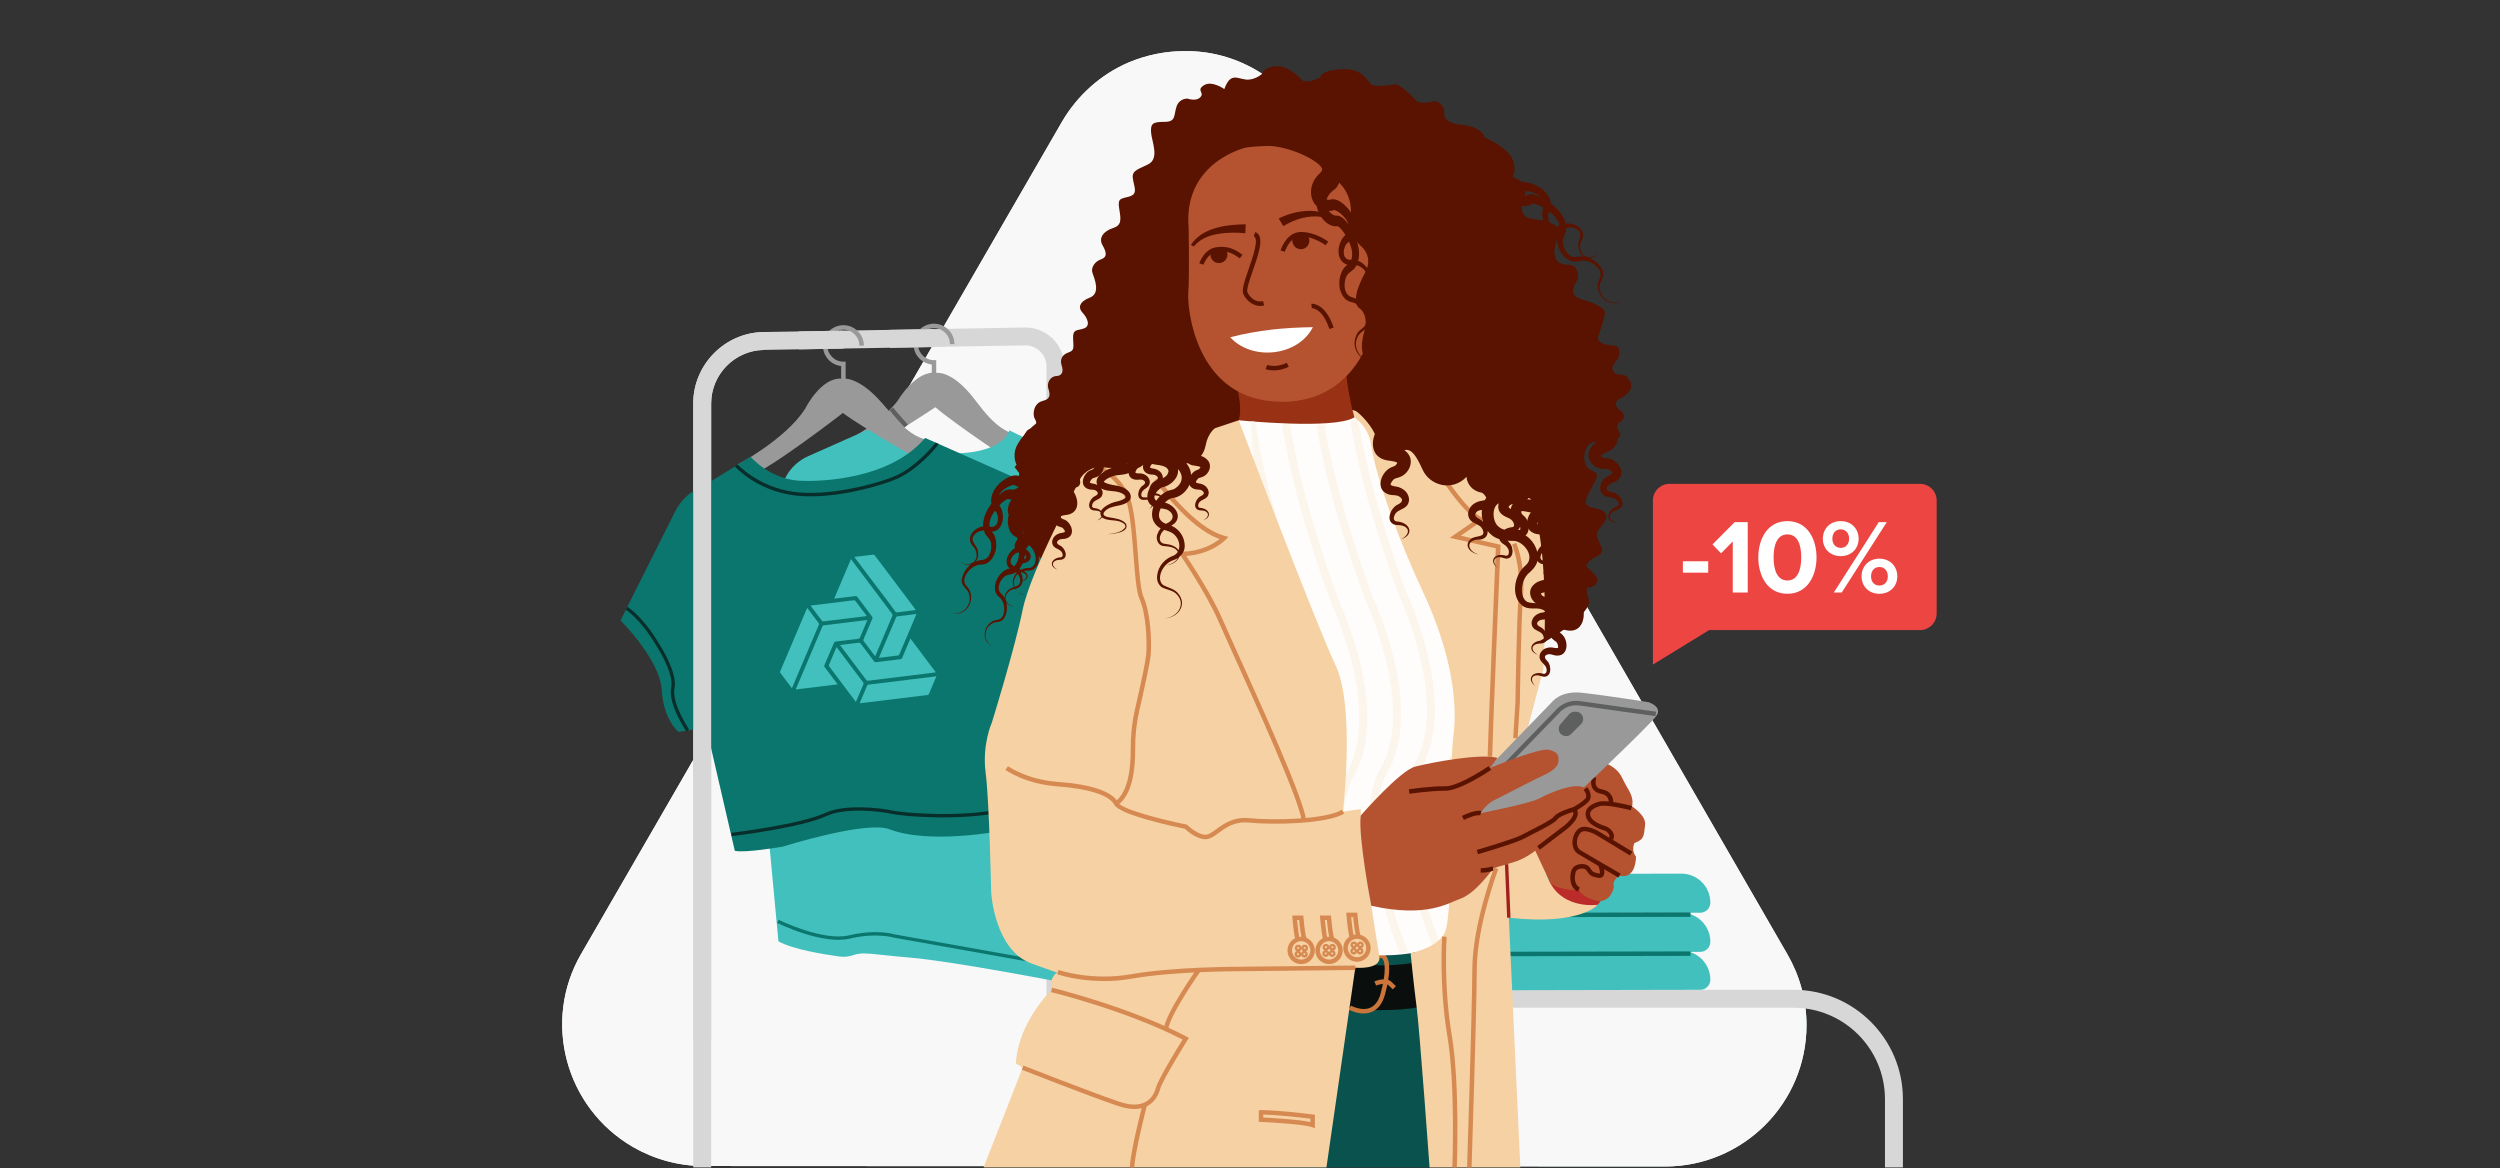 <svg width="640" height="299" viewBox="0 0 640 299" fill="none" xmlns="http://www.w3.org/2000/svg">
<rect x="0" y="0" width="640" height="299" fill="#333333" stroke="none"/>
<g clip-path="url(#clip0_538_10591)">
<path d="M180.104 298.501L426.254 298.623C446.196 298.623 462.467 282.474 462.467 262.411C462.467 256.049 460.754 249.809 457.574 244.304L334.621 31.186C328.259 19.931 316.27 12.958 303.302 13.08C298.408 13.08 293.514 14.059 288.865 16.016C281.77 19.075 275.775 24.458 271.86 31.186L148.785 244.182C138.753 261.432 144.748 283.575 161.998 293.607C167.503 296.788 173.743 298.501 180.104 298.501Z" fill="#DAF7F6"/>
<path d="M180.104 298.501L426.254 298.623C446.196 298.623 462.467 282.474 462.467 262.411C462.467 256.049 460.754 249.809 457.574 244.304L334.621 31.186C328.259 19.931 316.27 12.958 303.302 13.08C298.408 13.08 293.514 14.059 288.865 16.016C281.77 19.075 275.775 24.458 271.86 31.186L148.785 244.182C138.753 261.432 144.748 283.575 161.998 293.607C167.503 296.788 173.743 298.501 180.104 298.501Z" fill="#F8F8F8"/>
<path d="M487.145 299.054H482.55V281.377C482.55 268.481 472.053 257.984 459.157 257.984H288.285V253.389H459.172C474.594 253.389 487.145 265.94 487.145 281.362V299.04V299.054Z" fill="#D6D7D6"/>
<path d="M211.241 115.66C211.241 115.66 224.18 110.045 229.852 102.521C229.852 102.521 234.462 94.608 239.847 95.455C239.847 95.455 243.896 94.809 249.583 102.348C255.27 109.887 257.208 110.433 263.125 112.458L259.721 118.705C259.721 118.705 244.155 108.365 239.459 104.244C239.459 104.244 219.297 117.628 214.558 118.532L211.241 115.66V115.66Z" fill="#999999"/>
<path d="M272.487 298.623H267.892V93.818C267.892 92.353 267.318 90.989 266.284 89.97C265.235 88.95 263.871 88.39 262.406 88.419L195.502 89.582C188.092 89.711 182.061 95.843 182.061 103.267V266.04H177.466V103.267C177.466 93.359 185.522 85.173 195.416 85.001L262.32 83.838C264.977 83.795 267.562 84.8 269.486 86.696C271.41 88.591 272.473 91.118 272.473 93.818V298.623H272.487Z" fill="#D6D7D6"/>
<path d="M222.643 109.342C222.643 109.342 229.191 115.301 239.89 115.976C257.136 117.067 258.386 110.16 258.386 110.16L280.213 120.787C281.549 121.433 282.654 122.467 283.401 123.745C285.957 128.168 291.874 138.967 292.534 145.199C292.534 145.199 282.324 159.861 282.238 163.853C282.238 163.853 278.634 162.374 276.35 164.499L274.067 166.639L273.22 251.737C273.22 251.737 244.083 246.079 232.954 245.146C223.634 244.37 221.064 243.595 218.637 244.457C217.473 244.859 216.253 245.045 215.032 244.887C211.126 244.356 202.941 243.064 199.279 240.981L195.474 200.428L199.767 127.076C200.026 122.582 202.783 118.604 206.904 116.78L224.266 109.069L222.657 109.342H222.643Z" fill="#42C0BD"/>
<path d="M239.674 97.394H238.525V93.316C235.912 93.029 233.858 90.803 233.858 88.103C233.858 85.217 236.213 82.862 239.1 82.862C241.986 82.862 244.341 85.217 244.341 88.103H243.193C243.193 85.849 241.354 84.01 239.1 84.01C236.845 84.01 235.007 85.849 235.007 88.103C235.007 90.358 236.845 92.196 239.1 92.196H239.674V97.394V97.394Z" fill="#999999"/>
<path d="M239.056 84.251L227.685 84.451L227.766 89.046L239.137 88.846L239.056 84.251Z" fill="#D6D7D6"/>
<path d="M216.483 97.782H215.334V93.704C212.72 93.416 210.667 91.191 210.667 88.491C210.667 85.604 213.022 83.249 215.908 83.249C218.795 83.249 221.15 85.604 221.15 88.491H220.001C220.001 86.236 218.163 84.398 215.908 84.398C213.654 84.398 211.816 86.236 211.816 88.491C211.816 90.745 213.654 92.583 215.908 92.583H216.483V97.782V97.782Z" fill="#999999"/>
<path d="M215.874 84.645L204.503 84.846L204.584 89.44L215.955 89.24L215.874 84.645Z" fill="#D6D7D6"/>
<path d="M231.561 109.442C228.632 106.211 227.756 105.048 227.713 105.005L228.632 104.315C228.632 104.315 229.522 105.493 232.409 108.681L231.561 109.456V109.442Z" fill="#5E5F5F"/>
<path d="M270.161 247.415L228.818 240.034C228.718 240.005 224.323 238.684 217.56 240.278C210.509 241.944 199.394 236.473 198.935 236.243L199.322 235.467C199.437 235.525 210.624 241.039 217.373 239.445C224.395 237.779 228.847 239.144 229.034 239.201L270.319 246.568L270.176 247.415H270.161Z" fill="#0B766E"/>
<path d="M188.467 119.15C188.467 119.15 200.96 112.616 206.086 104.703C206.086 104.703 210.107 96.475 215.535 96.934C215.535 96.934 219.528 96.001 225.731 103.109C231.935 110.218 233.084 111.611 239.144 113.19L237.033 118.69C237.033 118.69 220.763 109.485 215.78 105.723C215.78 105.723 196.623 120.528 191.97 121.763L188.452 119.135L188.467 119.15Z" fill="#999999"/>
<path d="M158.855 158.827L173.115 130.394C173.115 130.394 175.441 126.172 178.816 125.21L188.495 119.193L192.142 116.924C192.142 116.924 197.413 123.199 205.871 123.099C205.871 123.099 226.794 124.046 236.831 112.113L258.601 121.763C258.601 121.763 268.223 127.536 272.229 134.831L280.156 146.247C280.156 146.247 271.167 174.25 263.986 175.312L259.865 174.336C259.865 174.336 257.323 210.595 256.275 212.721C256.275 212.721 237.966 216.253 227.741 212.304C221.782 209.992 200.371 216.741 200.371 216.741C200.371 216.741 190.649 218.436 188.107 217.804L180.812 186.212L173.733 187.375C173.733 187.375 169.827 184.316 169.396 176.59C168.965 168.865 158.855 158.827 158.855 158.827Z" fill="#0B766E"/>
<path d="M213.551 153.242C214.998 149.837 216.41 146.512 217.844 143.135C218.473 143.971 219.067 144.76 219.661 145.55C221.528 148.032 223.396 150.515 225.264 152.998C226.308 154.387 227.355 155.773 228.388 157.17C228.469 157.279 228.515 157.49 228.465 157.607C227.03 161.015 225.581 164.417 224.133 167.82C224.116 167.86 224.092 167.898 224.048 167.982C223.96 167.878 223.881 167.794 223.812 167.702C222.918 166.517 222.034 165.323 221.124 164.149C220.92 163.887 221.049 163.694 221.14 163.479C221.855 161.787 222.57 160.094 223.3 158.407C223.404 158.168 223.38 158.007 223.226 157.805C221.976 156.155 220.734 154.499 219.499 152.838C219.355 152.644 219.217 152.575 218.972 152.606C217.315 152.817 215.656 153.011 213.998 153.209C213.879 153.223 213.759 153.227 213.551 153.242Z" fill="#42C0BD"/>
<path d="M215.057 165.126C215.611 165.058 216.095 164.998 216.578 164.939C217.629 164.81 218.681 164.692 219.729 164.546C220.017 164.505 220.192 164.566 220.372 164.807C221.489 166.308 222.627 167.792 223.75 169.289C223.892 169.479 224.028 169.553 224.274 169.521C226.351 169.253 228.429 168.996 230.509 168.749C230.754 168.72 230.872 168.616 230.964 168.396C231.575 166.938 232.199 165.485 232.819 164.031C232.891 163.861 232.966 163.692 233.064 163.466C235.247 166.368 237.391 169.219 239.564 172.109C239.423 172.136 239.332 172.158 239.24 172.17C233.579 172.865 227.918 173.559 222.258 174.259C222.052 174.284 221.911 174.265 221.773 174.082C219.616 171.204 217.451 168.333 215.288 165.459C215.223 165.372 215.164 165.28 215.057 165.126Z" fill="#42C0BD"/>
<path d="M222.042 158.735C221.869 159.148 221.714 159.524 221.556 159.899C221.087 161.006 220.612 162.111 220.151 163.221C220.068 163.423 219.954 163.506 219.739 163.531C217.836 163.756 215.936 163.998 214.033 164.22C213.747 164.253 213.59 164.35 213.473 164.63C212.684 166.508 211.877 168.378 211.065 170.247C210.968 170.47 210.992 170.624 211.139 170.816C212.166 172.161 213.181 173.515 214.199 174.866C214.271 174.962 214.338 175.062 214.43 175.192L203.722 176.507C203.764 176.389 203.795 176.289 203.836 176.193C206.067 170.924 208.3 165.656 210.526 160.385C210.613 160.18 210.728 160.094 210.942 160.076C211.306 160.046 211.669 159.992 212.032 159.947C212.358 159.906 212.687 159.913 213.014 159.834C213.368 159.748 213.741 159.737 214.106 159.692C214.46 159.649 214.813 159.603 215.167 159.56C215.532 159.515 215.897 159.471 216.262 159.426C216.626 159.381 216.991 159.336 217.356 159.291C217.721 159.246 218.086 159.202 218.451 159.157C218.804 159.114 219.158 159.07 219.512 159.027C219.877 158.981 220.241 158.935 220.606 158.891C220.971 158.847 221.336 158.803 221.701 158.76C221.797 158.749 221.894 158.746 222.042 158.735Z" fill="#42C0BD"/>
<path d="M206.638 155.616C207.21 156.371 207.746 157.078 208.28 157.787C208.702 158.346 209.115 158.913 209.545 159.466C209.669 159.625 209.701 159.751 209.619 159.945C207.806 164.206 206 168.469 204.194 172.732C203.764 173.746 203.337 174.762 202.908 175.777C202.857 175.898 202.801 176.016 202.728 176.179C202.331 175.654 201.964 175.168 201.597 174.682C200.996 173.885 200.399 173.084 199.79 172.293C199.672 172.14 199.661 172.017 199.735 171.842C200.915 169.078 202.089 166.312 203.264 163.545C204.308 161.088 205.351 158.63 206.396 156.172C206.465 156.009 206.537 155.847 206.638 155.616Z" fill="#42C0BD"/>
<path d="M239.717 173.137C239.305 174.108 238.924 175.007 238.543 175.907C238.3 176.481 238.054 177.054 237.817 177.63C237.748 177.798 237.66 177.891 237.459 177.916C231.732 178.612 226.006 179.316 220.28 180.019C220.236 180.024 220.192 180.025 220.109 180.031C220.135 179.936 220.147 179.855 220.178 179.781C220.783 178.357 221.397 176.937 221.99 175.509C222.087 175.274 222.254 175.272 222.438 175.25C226.274 174.781 230.109 174.313 233.945 173.844C235.736 173.625 237.527 173.405 239.318 173.186C239.426 173.172 239.535 173.159 239.717 173.137Z" fill="#42C0BD"/>
<path d="M218.719 142.569C220.381 142.365 221.983 142.163 223.587 141.983C223.7 141.97 223.869 142.088 223.948 142.193C225.121 143.736 226.282 145.286 227.446 146.835C228.985 148.881 230.524 150.926 232.063 152.971C232.792 153.941 233.522 154.911 234.251 155.881C234.308 155.958 234.354 156.043 234.426 156.155C234.297 156.178 234.203 156.2 234.108 156.212C232.649 156.393 231.188 156.565 229.731 156.759C229.472 156.793 229.322 156.724 229.175 156.519C228.481 155.554 227.786 154.588 227.07 153.639C225.534 151.607 223.98 149.587 222.442 147.556C221.252 145.987 220.075 144.408 218.893 142.833C218.842 142.764 218.798 142.689 218.719 142.569Z" fill="#42C0BD"/>
<path d="M214.171 165.677C214.496 166.103 214.808 166.507 215.115 166.914C215.984 168.07 216.85 169.227 217.719 170.382C218.791 171.806 219.86 173.23 220.941 174.647C221.088 174.839 221.11 174.986 221.012 175.213C220.376 176.682 219.759 178.159 219.108 179.697C218.721 179.183 218.363 178.709 218.006 178.233C216.093 175.687 214.178 173.142 212.273 170.59C212.204 170.498 212.172 170.314 212.215 170.21C212.822 168.751 213.445 167.298 214.065 165.844C214.086 165.795 214.122 165.753 214.171 165.677Z" fill="#42C0BD"/>
<path d="M225.007 168.373C225.225 167.854 225.424 167.374 225.628 166.897C226.883 163.947 228.137 160.997 229.401 158.051C229.448 157.941 229.579 157.806 229.685 157.792C231.275 157.582 232.867 157.391 234.459 157.197C234.488 157.194 234.52 157.207 234.593 157.219C234.51 157.423 234.435 157.616 234.354 157.806C232.985 161.034 231.615 164.262 230.247 167.49C230.182 167.644 230.136 167.778 229.916 167.804C228.335 167.986 226.755 168.185 225.174 168.378C225.141 168.382 225.107 168.377 225.007 168.373Z" fill="#42C0BD"/>
<path d="M207.525 155.023C207.87 154.98 208.177 154.943 208.483 154.905C211.425 154.544 214.366 154.182 217.307 153.821C217.737 153.768 218.166 153.705 218.598 153.671C218.71 153.662 218.876 153.71 218.938 153.792C219.9 155.047 220.849 156.312 221.8 157.575C221.818 157.6 221.821 157.636 221.848 157.72C221.442 157.77 221.05 157.818 220.659 157.866C217.385 158.266 214.112 158.666 210.839 159.069C210.663 159.091 210.534 159.09 210.409 158.922C209.498 157.698 208.574 156.485 207.656 155.266C207.612 155.208 207.585 155.136 207.525 155.023Z" fill="#42C0BD"/>
<path d="M182.061 299.542H177.466V103.267C177.466 93.373 185.522 85.173 195.416 85.001L195.502 89.596C188.092 89.725 182.061 95.857 182.061 103.282V299.542Z" fill="#D6D7D6"/>
<path d="M207.551 127.062C205.971 127.062 204.435 126.976 202.941 126.761C193.607 125.44 188.351 119.667 188.136 119.423L188.782 118.848C188.782 118.848 194.052 124.635 203.07 125.899C212.132 127.177 224.668 123.831 229.364 121.763C234.404 119.537 239.215 113.851 239.502 113.276L240.278 113.664C239.832 114.554 234.835 120.299 229.709 122.553C226.061 124.161 216.368 127.062 207.551 127.062Z" fill="#082E2B"/>
<path d="M175.685 187.231C175.498 186.944 170.975 180.195 171.822 176.059C172.598 172.282 168.06 165.332 168.002 165.26C163.881 158.339 160.234 156.113 160.19 156.099L160.636 155.366C160.794 155.452 164.498 157.707 168.735 164.815C168.921 165.102 173.517 172.124 172.669 176.246C171.894 180.023 176.36 186.686 176.403 186.758L175.685 187.246V187.231Z" fill="#082E2B"/>
<path d="M187.332 214.042L187.231 213.195C187.404 213.18 204.88 211.069 211.328 208.082C216.124 205.857 224.97 206.732 228.517 207.508C230.829 208.011 245.649 209.49 257.036 206.934L257.223 207.781C246.338 210.222 231.547 209.059 228.33 208.355C224.884 207.608 216.282 206.732 211.687 208.872C205.11 211.917 188.05 213.97 187.318 214.056L187.332 214.042Z" fill="#082E2B"/>
<path d="M271.137 112.185L271.008 108.523C270.649 108.624 270.305 108.739 269.96 108.839C269.744 108.15 268.955 105.752 268.955 105.752C265.867 107.834 262.507 110.117 260.425 113.879C259.362 115.66 259.534 118.518 260.784 119.667C261.358 120.284 261.846 121.189 261.904 122.137C261.674 122.137 261.444 122.122 261.243 122.065C260.051 121.318 258.572 121.849 257.38 122.61C255.111 123.917 253.345 126.56 253.805 128.915C252.541 130.638 251.55 132.734 251.694 134.73C251.392 134.759 251.105 134.831 250.832 134.96C249.669 135.405 248.276 136.525 248.29 138.119C248.377 139.584 249.568 139.929 249.87 141.178C250.717 144.266 247.587 145.084 245.82 143.921C246.625 144.538 247.673 144.711 248.563 144.467C247.414 145.357 246.51 146.693 246.237 148.258C245.921 150.067 247.558 150.527 248.003 151.862C249.123 154.777 246.323 157.721 243.781 156.816C246.438 157.965 249.454 154.863 248.405 151.618C248.147 150.297 246.581 149.823 246.869 148.272C247.256 146.377 249.181 144.682 250.803 144.553C251.32 144.567 252.225 144.524 252.914 144.036C255.126 142.428 255.514 139.153 254.551 137.028C254.408 136.712 254.121 136.368 253.891 136.123C253.92 136.123 253.948 136.123 253.991 136.123C257.108 135.764 257.366 131.385 255.844 129.36C256.605 128.556 257.409 127.924 257.998 127.723C260.195 128.484 262.765 126.646 263.828 124.133C266.011 122.783 266.772 119.351 264.833 116.579C264.56 116.048 264.13 115.66 264.503 115.1C266.212 113.319 268.854 112.745 271.123 112.171L271.137 112.185ZM252.139 136.54C252.799 137.689 253.762 137.962 253.762 139.67C253.819 140.891 253.388 142.313 252.512 142.944C252.038 143.289 251.622 143.361 250.904 143.404C250.516 143.476 250.128 143.605 249.741 143.792C250.301 143.189 250.588 142.255 250.315 140.963C250.157 139.814 248.994 139.11 248.965 138.005C248.994 137.014 250.042 136.195 250.976 135.937C251.32 135.807 251.622 135.793 251.909 135.807C251.981 136.052 252.038 136.296 252.153 136.54H252.139ZM254.896 130.954C255.801 131.887 255.743 134.687 254.092 134.874C253.862 134.874 253.604 134.86 253.331 134.831C253.202 134.027 253.374 133.108 253.848 132.174C254.049 131.715 254.35 131.227 254.709 130.753C254.767 130.824 254.824 130.896 254.896 130.968V130.954ZM259.046 125.368C257.826 124.98 256.662 125.87 255.686 126.789C256.404 125.454 258.141 124.42 259.319 124.176C259.836 124.09 259.85 124.377 260.324 124.506C260.497 124.563 260.669 124.578 260.827 124.621C260.281 125.123 259.606 125.454 259.032 125.368H259.046Z" fill="#591300"/>
<path d="M435.266 253.389L359.717 253.547C358.295 253.547 357.132 252.384 357.132 250.962C357.132 246.855 360.463 243.538 364.556 243.538L430.426 243.38C434.533 243.38 437.85 246.711 437.85 250.804C437.85 252.226 436.687 253.389 435.266 253.389V253.389Z" fill="#42C0BD"/>
<path d="M435.266 243.681L359.717 243.839C358.295 243.839 357.132 242.676 357.132 241.254C357.132 237.147 360.463 233.83 364.556 233.83L430.426 233.672C434.533 233.672 437.85 237.004 437.85 241.096C437.85 242.518 436.687 243.681 435.266 243.681V243.681Z" fill="#42C0BD"/>
<path d="M432.771 243.555L362.435 243.69L362.437 244.839L432.773 244.704L432.771 243.555Z" fill="#0B766E"/>
<path d="M435.266 233.658L359.717 233.816C358.295 233.816 357.132 232.653 357.132 231.231C357.132 227.124 360.463 223.807 364.556 223.807L430.426 223.649C434.533 223.649 437.85 226.98 437.85 231.073C437.85 232.495 436.687 233.658 435.266 233.658V233.658Z" fill="#42C0BD"/>
<path d="M432.766 233.56L362.43 233.695L362.432 234.844L432.768 234.709L432.766 233.56Z" fill="#0B766E"/>
<path d="M285.466 157.664L284.332 157.52C284.375 157.218 285.337 149.938 290.119 142.901C294.456 136.511 296.825 133.969 297.601 133.711L297.96 134.802C297.96 134.802 296.423 135.664 291.053 143.547C286.429 150.354 285.466 157.592 285.452 157.664H285.466Z" fill="#42BAB4"/>
<path d="M267.474 169.482L266.641 168.692C266.712 168.62 273.763 161.067 276.434 151.072C279.148 140.891 281.489 134.845 281.518 134.788L282.58 135.204C282.58 135.204 280.24 141.25 277.54 151.374C274.797 161.67 267.545 169.41 267.474 169.496V169.482Z" fill="#79C9C5"/>
<path d="M394.834 164.7C394.834 164.7 408.016 157.247 406.71 153.413C405.403 149.579 407.011 150.397 407.011 150.397C407.011 150.397 410.214 149.579 408.347 147.224C406.466 144.854 405.331 145.429 406.753 143.806C408.174 142.183 410.946 142.341 409.898 139.9C408.849 137.459 408.189 136.971 409.496 135.262C410.802 133.553 412.109 132.332 410.558 130.939C409.007 129.546 404.369 130.853 406.566 126.545C408.763 122.237 409.984 121.419 407.298 120.356C404.613 119.293 405.173 113.348 408.361 113.104C411.535 112.86 415.943 112.573 414.55 110.548C413.172 108.537 414.809 108.049 414.809 108.049C414.809 108.049 416.862 106.671 414.809 105.12C412.755 103.569 414.134 102.348 414.134 102.348C414.134 102.348 418.787 100.395 417.322 97.624C415.857 94.852 414.55 96.647 413.244 95.341C411.937 94.034 413.703 92.569 414.134 91.923C414.565 91.276 415.039 88.663 413.33 88.505C411.621 88.347 408.519 88.017 409.18 85.978C409.84 83.939 411.377 80.119 410.644 79.343C409.912 78.568 408.404 77.591 404.599 76.529C400.793 75.466 403.967 71.474 403.967 71.474C403.967 71.474 404.297 67.884 401.842 67.812C399.386 67.74 398.007 67.094 397.936 64.638C397.849 62.183 400.061 58.435 397.936 57.544C395.81 56.654 395.494 56.482 391.99 55.95C388.487 55.419 389.865 51.843 389.865 51.843C389.865 51.843 391.746 47.277 389.133 46.214C386.519 45.152 382.283 41.49 382.283 41.49C382.283 41.49 380.732 39.537 380.244 35.789C379.756 32.041 373.566 31.883 373.566 31.883C373.566 31.883 369.488 31.481 369.732 29.111C369.976 26.742 367.535 25.852 367.535 25.852C367.535 25.852 363.629 26.828 362.653 25.852C361.676 24.875 358.502 21.371 356.995 21.615C355.487 21.859 352.141 22.319 351.093 21.615C350.044 20.912 349.053 17.393 343.439 17.709C337.824 18.025 337.982 19.835 337.982 19.835C337.982 19.835 334.349 21.716 333.114 20.323C331.879 18.93 328.964 16.445 326.034 17.02C323.105 17.594 323.105 18.901 323.105 18.901C323.105 18.901 321.223 20.61 318.955 20.366C316.686 20.122 314.991 18.485 313.426 22.807C313.426 22.807 310.238 20.524 308.199 21.831C306.16 23.137 308.4 23.626 307.323 24.846C306.246 26.067 304.049 25.248 304.049 25.248C304.049 25.248 301.923 25.09 301.191 27.288C300.459 29.485 301.105 31.194 298.175 31.194C295.246 31.194 294.513 31.524 294.671 33.879C294.829 36.234 296.955 40.642 293.853 42.107C290.751 43.572 289.53 43.816 290.105 46.257C290.679 48.699 290.995 49.761 289.042 50.336C287.089 50.91 286.027 50.58 286.515 53.437C287.003 56.295 287.161 57.674 284.892 58.406C282.623 59.138 281.13 60.819 282.235 62.757C283.341 64.696 283.47 65.83 281.862 66.39C280.254 66.95 279.191 68.516 279.679 69.894C280.168 71.273 281.805 75.107 279.033 76.17C276.262 77.232 275.931 78.783 277.152 80.076C278.373 81.368 279.277 83.45 277.482 84.082C275.687 84.714 274.625 84.168 274.711 86.638C274.797 89.108 275.113 89.683 273.49 90.243C271.867 90.803 271.293 92.081 271.781 93.531C272.27 94.981 272.04 96.202 270.403 96.274C268.766 96.346 267.947 98.155 268.364 99.448C268.78 100.74 269.182 102.104 266.899 102.65C264.616 103.195 264.213 106.125 264.946 107.274C265.678 108.423 265.19 109.887 263.883 109.801C262.576 109.715 261.083 112.63 262.217 117.484C263.007 120.873 260.81 119.595 260.781 122.352C260.379 151.202 277.583 145.616 277.583 145.616L394.848 164.671L394.834 164.7Z" fill="#591300"/>
<path d="M313.368 90.271C313.368 90.271 319.888 103.31 316.499 109.04C316.499 109.04 331.62 115.028 347.258 109.04C347.258 109.04 342.821 93.66 345.176 88.189L313.383 90.271H313.368Z" fill="#993114"/>
<path d="M318.897 37.799C318.897 37.799 302.871 41.447 304.293 58.291C304.293 58.291 304.522 70.67 304.206 74.92C303.89 79.171 306.116 100.884 325.388 102.707C344.659 104.531 349.929 88.103 349.929 88.103C349.929 88.103 358.531 47.119 334.851 37.785C334.851 37.785 325.991 36.765 318.882 37.785L318.897 37.799Z" fill="#B55331"/>
<path d="M304.867 62.7C307.84 58.176 313.943 57.516 318.911 57.415L318.797 59.713L317.002 59.584C313.081 59.469 308.256 59.856 305.614 63.102L304.867 62.714V62.7Z" fill="#591300"/>
<path d="M327.341 55.936C331.936 53.653 337.809 52.964 342.161 56.094L341.73 56.755C340.681 56.209 339.604 55.735 338.441 55.563C335.038 54.974 331.405 56.108 328.533 57.889L327.341 55.922V55.936Z" fill="#591300"/>
<path d="M308.113 67.769L307.021 67.41C307.065 67.266 308.256 63.762 311.33 63.303C313.843 62.915 315.925 63.518 318.079 65.256L317.361 66.146C314.948 64.222 313.038 64.207 311.488 64.437C309.118 64.796 308.113 67.74 308.098 67.783L308.113 67.769Z" fill="#591300"/>
<path d="M328.906 64.452L327.814 64.121C327.872 63.935 329.265 59.54 332.826 59.397C336.502 59.253 339.906 61.752 340.035 61.867L339.346 62.786C339.346 62.786 336.158 60.388 332.869 60.546C330.112 60.66 328.92 64.423 328.906 64.466V64.452Z" fill="#591300"/>
<path d="M314.23 65.17C314.23 66.376 313.253 67.353 312.047 67.353C310.841 67.353 309.864 66.376 309.864 65.17C309.864 63.964 310.97 63.992 312.176 63.992C313.383 63.992 314.23 63.964 314.23 65.17V65.17Z" fill="#591300"/>
<path d="M334.98 60.66C335.512 61.737 335.067 63.044 333.99 63.576C332.913 64.107 331.606 63.662 331.074 62.585C330.543 61.508 330.873 60.933 331.95 60.402C333.027 59.871 334.449 59.584 334.98 60.66V60.66Z" fill="#591300"/>
<path d="M314.934 86.337C322.257 84.47 328.561 83.881 336.101 83.752C332.281 91.248 320.534 92.468 314.934 86.337Z" fill="white"/>
<path d="M326.106 94.823C324.828 94.823 324.038 94.508 323.98 94.479L324.426 93.416L324.21 93.948L324.426 93.416C324.512 93.445 326.565 94.249 329.423 92.871L329.926 93.904C328.432 94.623 327.125 94.823 326.106 94.823V94.823Z" fill="#591300"/>
<path d="M322.674 78.323C320.347 78.323 318.84 76.471 318.337 75.365C317.791 74.36 318.495 72.22 319.687 68.788C320.764 65.686 322.372 61.02 320.951 60.488L321.353 59.411C323.823 60.33 322.272 64.825 320.764 69.162C319.988 71.402 319.012 74.202 319.357 74.848C319.428 74.992 320.663 77.634 323.363 77.103L323.593 78.223C323.277 78.28 322.975 78.309 322.674 78.309V78.323Z" fill="#591300"/>
<path d="M340.322 84.225C338.513 78.769 335.856 78.898 335.813 78.898L335.698 77.763C335.842 77.749 339.274 77.448 341.414 83.867L340.322 84.225Z" fill="#591300"/>
<path d="M333.214 241.34L363.514 243.538C363.514 243.538 365.151 259.434 366.041 270.204C366.932 280.975 366.429 299.269 366.429 299.269L326.45 299.298L333.214 241.34V241.34Z" fill="#09524D"/>
<path d="M353.835 258.602C340.408 258.602 328.834 254.552 328.245 254.337L332.079 243.523C332.237 243.581 347.359 248.837 361.345 246.553L363.198 257.869C360.053 258.386 356.908 258.587 353.849 258.587L353.835 258.602Z" fill="#0A0F0E"/>
<path d="M349.125 259.463C347.115 259.463 345.377 258.501 345.291 258.443L345.851 257.438C345.851 257.438 348.536 258.932 350.748 257.998C352.026 257.467 352.945 256.203 353.462 254.265C354.927 248.851 354.596 246.108 353.878 245.404C353.764 245.289 353.591 245.175 353.261 245.275L352.945 244.169C353.591 243.968 354.223 244.126 354.683 244.571C356.004 245.864 355.961 249.411 354.568 254.552C353.95 256.849 352.801 258.372 351.179 259.047C350.489 259.334 349.786 259.434 349.111 259.434L349.125 259.463Z" fill="#CC753B"/>
<path d="M356.549 253.274L355.415 252.183C354.726 251.508 352.873 252.053 352.284 252.297L351.854 251.235C352.155 251.106 354.855 250.043 356.219 251.35L357.353 252.441L356.564 253.274H356.549Z" fill="#CC753B"/>
<path d="M393.168 225.329L411.104 226.191C411.104 226.191 410.917 231.418 407.269 232.739C403.622 234.06 393.153 225.329 393.153 225.329H393.168Z" fill="#BA2B29"/>
<path d="M317.102 107.59C317.102 107.59 341.571 110.074 346.698 106.843C351.825 103.612 372.647 155.524 372.647 155.524L374.514 237.521C374.514 237.521 368.741 246.453 347.258 244.213C325.775 241.987 317.116 107.59 317.116 107.59H317.102Z" fill="#FFFDFB"/>
<path d="M372.115 167.17L372.603 190.175C374.829 183.009 373.853 174.422 372.115 167.17Z" fill="#FCF5EB"/>
<path d="M362.078 195.589C355.214 207.45 362.006 229.852 366.601 241.987C367.248 241.728 367.879 241.455 368.526 241.197C364.088 229.393 357.468 207.68 363.816 196.723C373.336 180.266 360.628 152.968 360.082 151.805C359.981 151.532 350.762 127.234 347.675 107.159C347.186 107.475 346.526 107.719 345.722 107.934C348.838 127.938 357.727 151.374 358.244 152.695C358.402 153.04 371.024 180.152 362.107 195.574L362.078 195.589Z" fill="#FCF5EB"/>
<path d="M355.156 197.757C364.677 181.3 351.968 154.002 351.423 152.839C351.322 152.566 342.261 128.685 339.087 108.724C338.412 108.753 337.723 108.767 337.02 108.767C340.107 128.814 349.068 152.408 349.57 153.743C349.728 154.088 362.351 181.2 353.433 196.623C346.382 208.815 353.749 232.121 358.316 243.997C359.048 243.925 359.766 243.839 360.441 243.739C356.047 232.365 348.536 209.202 355.156 197.757V197.757Z" fill="#FCF5EB"/>
<path d="M346.526 198.791C356.047 182.335 343.338 155.036 342.792 153.873C342.692 153.6 333.271 128.8 330.284 108.609C329.566 108.581 328.877 108.538 328.202 108.494C331.089 128.814 340.423 153.399 340.94 154.763C341.098 155.108 353.72 182.22 344.803 197.643C337.953 209.461 344.673 231.734 349.269 243.897C350.058 243.969 350.819 244.026 351.552 244.069C347.129 232.48 340.035 209.992 346.526 198.777V198.791Z" fill="#FCF5EB"/>
<path d="M337.881 199.825C347.402 183.368 334.693 156.07 334.133 154.906C334.032 154.634 324.095 128.441 321.395 107.977C320.649 107.906 320.218 107.862 320.218 107.862C320.218 107.862 320.419 111.295 320.85 117.039C324.555 135.448 331.835 154.605 332.28 155.797C332.438 156.141 345.061 183.253 336.143 198.676C333.917 202.51 333.142 207.465 333.242 212.807C334.635 218.91 336.129 224.439 337.766 229.077C335.109 218.551 333.759 206.919 337.866 199.811L337.881 199.825Z" fill="#FCF5EB"/>
<path d="M325.502 155.94C325.502 155.94 324.899 154.332 323.994 151.776C324.267 154.346 324.554 156.974 324.856 159.645C327.426 166.035 332.984 182.105 329.666 194.426C329.896 195.819 330.14 197.197 330.384 198.561C337.622 181.99 326.019 157.06 325.502 155.955V155.94Z" fill="#FCF5EB"/>
<path d="M372.445 195.704C372.546 195.532 372.632 195.359 372.718 195.187L372.618 190.19C372.144 191.726 371.526 193.191 370.722 194.569C364.648 205.067 369.272 223.807 373.594 236.401L373.436 229.02C370.119 217.56 367.793 203.746 372.445 195.718V195.704Z" fill="#FCF5EB"/>
<path d="M372.116 167.17L371.944 159.056C370.364 154.361 368.871 151.158 368.698 150.785C368.641 150.627 365.625 142.686 362.466 132.16C360.685 128.024 358.833 123.845 357.023 120.112C360.901 136.008 366.458 150.627 366.846 151.675C366.932 151.848 370.048 158.554 372.102 167.156L372.116 167.17Z" fill="#FCF5EB"/>
<path d="M346.225 104.962C346.225 104.962 381.666 113.219 389.679 123.63C397.692 134.041 395.078 171.277 395.078 171.277L390.669 188.093C390.669 188.093 391.56 216.383 396.902 226.119C400.607 232.882 409.007 231.619 409.007 231.619C409.007 231.619 404.685 236.975 386.261 234.936L389.219 299.27H365.999C365.999 299.27 363.442 263.771 362.653 257.769C361.863 251.766 361.116 244.012 361.116 244.012C361.116 244.012 368.023 242.691 369.862 238.741C372.288 233.514 370.867 197.298 372.059 188.481C373.265 179.664 371.455 166.854 364.247 151.446C358.187 138.479 352.256 122.467 351.007 113.822C350.604 111.008 349.01 108.48 346.698 106.814L346.225 104.933V104.962Z" fill="#F5D1A3"/>
<path d="M409.208 194.771C409.208 194.771 413.631 195.632 415.24 199.079C416.848 202.525 418.313 203.502 417.824 206.46C417.824 206.46 421.515 208.8 421.142 211.256C420.768 213.712 421.142 214.817 418.442 215.808C418.442 215.808 417.451 217.646 418.815 219.255C418.815 219.255 418.945 225.157 414.637 224.18C414.637 224.18 412.669 225.171 413.157 226.88C413.157 226.88 412.784 230.7 409.223 230.7C409.223 230.7 404.915 229.838 404.182 227.742C404.182 227.742 400.362 228.359 396.93 226.148L391.761 215.076L403.364 198.59L409.223 194.771H409.208Z" fill="#B55331"/>
<path d="M412.971 205.943L411.836 205.742C411.836 205.742 411.98 204.822 411.477 204.09C411.147 203.631 410.602 203.329 409.855 203.2C408.878 203.042 408.16 202.597 407.729 201.879C406.94 200.557 407.528 198.82 407.557 198.748L408.649 199.121C408.649 199.121 408.218 200.428 408.72 201.29C408.964 201.706 409.395 201.95 410.041 202.065C411.118 202.238 411.908 202.697 412.425 203.43C413.215 204.55 412.985 205.871 412.971 205.928V205.943Z" fill="#591300"/>
<path d="M412.956 215.047L411.908 214.573C412.425 213.424 410.974 212.721 410.816 212.635C410.759 212.635 407.198 211.701 406.221 209.633C405.848 208.829 405.805 208.082 406.106 207.408C406.523 206.474 407.557 205.756 409.179 205.268C411.305 204.622 417.121 206.144 417.781 206.331L417.48 207.436C415.785 206.977 411.046 205.914 409.51 206.374C408.232 206.761 407.427 207.278 407.155 207.881C406.997 208.24 407.025 208.657 407.255 209.145C407.873 210.452 410.314 211.328 411.19 211.558C412.209 212.003 413.746 213.266 412.956 215.033V215.047Z" fill="#591300"/>
<path d="M414.321 224.654C413.962 224.453 405.647 219.642 403.996 218.623C403.206 218.134 402.703 217.273 402.574 216.196C402.416 214.789 402.933 213.266 403.881 212.319C405.604 210.595 409.165 212.749 409.567 212.994L417.882 218.034L417.293 219.01L408.964 213.97C408.146 213.453 405.618 212.204 404.685 213.123C403.981 213.826 403.579 215.004 403.708 216.067C403.795 216.785 404.096 217.345 404.584 217.646C406.222 218.666 414.795 223.62 414.881 223.663L414.306 224.654H414.321Z" fill="#591300"/>
<path d="M403.91 228.244C401.928 227.253 401.741 224.912 402.215 223.046C402.459 222.127 403.206 221.48 404.269 221.265C405.36 221.049 406.437 221.351 406.911 221.983C407.054 222.17 407.169 222.328 407.27 222.486C407.744 223.175 407.859 223.347 409.252 223.606C409.453 223.649 409.524 223.606 409.524 223.606C409.682 223.433 409.524 222.428 409.108 221.495L410.156 221.035C410.4 221.581 411.133 223.433 410.415 224.324C410.199 224.582 409.797 224.869 409.036 224.726C407.27 224.381 406.925 223.993 406.336 223.132C406.236 222.988 406.135 222.83 406.006 222.658C405.863 222.457 405.231 222.241 404.513 222.385C404.154 222.457 403.507 222.672 403.349 223.318C403.177 224.008 402.718 226.348 404.441 227.21L403.924 228.23L403.91 228.244Z" fill="#591300"/>
<path d="M374.873 202.898L397.275 179.75C397.275 179.75 399.443 176.748 404.943 177.337C410.443 177.926 422.003 179.75 422.003 179.75C422.003 179.75 425.536 180.841 424.157 183.096C422.779 185.35 398.596 208.111 398.596 208.111L376.754 212.721L374.873 202.898V202.898Z" fill="#999999"/>
<path d="M382.412 199.782L381.594 198.978L398.18 181.904C398.18 181.904 400.477 178.874 404.671 179.505C408.964 180.137 423.813 182.176 423.956 182.191L423.798 183.325C423.655 183.311 408.806 181.272 404.498 180.626C400.994 180.109 399.113 182.535 399.041 182.636L382.398 199.768L382.412 199.782Z" fill="#5E5F5F"/>
<path d="M399.903 185.752L402.1 183.225C402.344 182.938 402.703 182.78 403.062 182.78H403.407C404.556 182.78 405.116 184.158 404.312 184.962L401.77 187.49C401.526 187.734 401.21 187.863 400.865 187.863C399.774 187.863 399.185 186.571 399.903 185.738V185.752Z" fill="#5E5F5F"/>
<path d="M400.88 188.438C400.147 188.438 399.501 188.021 399.2 187.361C398.898 186.686 398.999 185.925 399.487 185.379L401.684 182.851C402.043 182.449 402.546 182.205 403.091 182.205H403.436C404.197 182.205 404.858 182.65 405.145 183.354C405.432 184.058 405.288 184.833 404.743 185.379L402.201 187.906C401.856 188.251 401.382 188.452 400.894 188.452L400.88 188.438ZM400.349 186.126C400.162 186.341 400.119 186.628 400.234 186.887C400.435 187.317 401.038 187.432 401.382 187.088L403.924 184.56C404.24 184.244 404.125 183.885 404.082 183.785C404.039 183.684 403.867 183.354 403.436 183.354H403.091C402.89 183.354 402.689 183.44 402.56 183.598L400.363 186.126H400.349Z" fill="#5E5F5F"/>
<path d="M261.571 136.052C262.203 136.282 262.404 136.267 262.835 136.526C263.007 136.727 262.993 136.526 262.993 136.669C262.95 136.856 262.577 137.129 262.289 137.158C260.695 137.33 258.987 139.326 260.092 140.863C260.566 141.48 261.442 141.652 261.959 141.767C262.62 142.011 263.165 142.844 262.146 143.16C260.896 143.39 259.331 145.357 260.825 146.291C261.442 146.578 261.916 146.477 262.39 146.894C263.496 147.842 262.031 148.818 261.011 148.832C261.83 148.861 263.065 148.516 263.065 147.483C263.036 146.793 262.447 146.334 261.873 146.09C261.098 145.889 260.552 145.53 261.169 144.754C261.729 143.993 262.735 144.237 263.41 143.577C264.659 142.141 263.079 140.503 261.672 140.188C261.485 140.101 261.342 139.972 261.327 139.915C261.356 139.642 261.83 139.225 262.146 139.096C263.137 138.938 263.998 138.938 264.846 137.689C265.937 135.836 264.185 134.242 262.548 133.711C262.246 133.524 262.304 133.496 262.318 133.41C262.275 133.137 262.821 132.045 263.41 131.457L261.098 129.518C259.575 131.342 258.613 134.946 261.571 136.023V136.052Z" fill="#591300"/>
<path d="M317.102 107.59L282.652 119.121C282.652 119.121 277.439 119.595 276.175 123.386C276.175 123.386 263.854 145.975 261.801 156.099C259.747 166.208 253.902 185.02 253.902 185.02C253.902 185.02 251.375 190.549 252.323 197.815C253.271 205.081 253.744 228.474 253.744 228.474C253.744 228.474 254.534 243.164 264.012 246.64C273.49 250.115 270.804 248.851 270.804 248.851C270.804 248.851 268.435 249.957 269.225 253.432C269.225 253.432 260.695 261.488 260.063 272.229L261.801 273.335L251.619 299.313H339.504L346.957 247.731C346.957 247.731 353.749 248.363 353.117 244.73C353.117 244.73 347.904 214.229 348.378 207.12L343.797 207.752C343.797 207.752 346.957 180.899 341.902 170.301C336.847 159.703 317.102 107.575 317.102 107.575V107.59Z" fill="#F5D1A3"/>
<path d="M348.35 208.772C348.35 208.772 358.402 197.226 362.337 196.235C366.271 195.244 378.822 192.789 383.374 194.024L381.407 196.609C381.407 196.609 394.202 191.324 396.528 191.942C398.855 192.559 398.984 193.291 398.984 194.641C398.984 195.991 397.878 197.226 395.164 198.461C392.45 199.696 384.58 203.875 382.498 204.851C380.416 205.828 379.052 208.169 379.052 208.169C379.052 208.169 391.718 205.713 394.173 204.349C396.629 202.999 403.636 199.969 405.862 201.85C408.088 203.731 405.245 205.943 405.245 205.943L402.904 207.178C402.904 207.178 404.627 207.666 402.416 209.633C400.204 211.601 392.579 218.12 392.579 218.12C392.579 218.12 390.124 219.958 387.539 220.705C384.954 221.437 382.254 222.299 382.254 222.299C382.254 222.299 377.831 228.675 373.897 230.054C370.795 231.131 365.352 235.051 351.049 231.877C351.049 231.877 347.646 214.171 348.35 208.772V208.772Z" fill="#B55331"/>
<path d="M360.829 203.2L360.656 202.066C360.886 202.037 366.271 201.204 369.976 201.29H370.005C373.494 201.29 381.005 196.192 381.076 196.135L381.723 197.083C381.407 197.298 373.839 202.439 369.99 202.439C369.904 202.439 369.804 202.439 369.718 202.439C366.113 202.439 360.872 203.2 360.814 203.214L360.829 203.2Z" fill="#591300"/>
<path d="M374.773 209.906L374.241 208.887C374.571 208.714 377.573 207.206 379.21 207.608L378.937 208.729C378.004 208.499 375.893 209.332 374.773 209.906Z" fill="#591300"/>
<path d="M379.281 223.39C379.138 223.39 379.051 223.39 379.037 223.39L379.095 222.241C379.095 222.241 380.602 222.299 382.067 221.782L382.455 222.859C381.119 223.333 379.813 223.39 379.281 223.39Z" fill="#591300"/>
<path d="M378.363 218.68L378.047 217.574C378.147 217.546 387.726 214.76 389.607 213.697C390.167 213.381 391 212.965 391.948 212.476C393.958 211.457 397.318 209.748 397.778 209.073C398.568 207.881 401.899 206.876 402.718 206.646C403.062 206.46 405.001 205.383 405.863 204.42C406.552 203.645 405.446 202.238 405.432 202.223L406.322 201.505C406.968 202.309 407.772 203.99 406.71 205.181C405.633 206.402 403.278 207.637 403.192 207.694L403.077 207.738C401.526 208.168 399.156 209.073 398.726 209.719C398.151 210.581 395.767 211.83 392.465 213.496C391.531 213.97 390.713 214.386 390.167 214.688C388.171 215.808 378.765 218.565 378.363 218.68Z" fill="#591300"/>
<path d="M394.202 217.517L393.513 216.612L399.515 212.046C400.391 211.457 402.617 209.662 402.775 208.327C402.804 208.039 402.732 207.795 402.517 207.58L403.349 206.79C403.78 207.25 403.967 207.824 403.909 208.441C403.68 210.524 400.535 212.721 400.19 212.965L394.216 217.517H394.202Z" fill="#591300"/>
<path d="M386.12 221.234L385.259 221.27L385.828 234.958L386.689 234.922L386.12 221.234Z" fill="#A11F1C"/>
<path d="M376.711 299.298L375.562 299.255C375.562 298.853 376.869 259.219 376.912 248.032C376.955 236.731 382.427 222.242 382.484 222.098L383.561 222.5C383.504 222.644 378.104 236.946 378.061 248.032C378.018 259.233 376.726 298.882 376.711 299.284V299.298Z" fill="#D68A52"/>
<path d="M372.935 299.313L371.786 299.27C371.786 299.054 372.648 277.844 370.508 265.136C368.354 252.298 369.187 239.862 369.187 239.747L370.336 239.819C370.336 239.948 369.517 252.254 371.642 264.949C373.796 277.773 372.935 299.112 372.935 299.313V299.313Z" fill="#D68A52"/>
<path d="M299.065 263.498L297.931 263.369C298.376 259.348 306.26 248.19 306.59 247.717L307.523 248.377C307.437 248.492 299.482 259.765 299.065 263.498Z" fill="#D68A52"/>
<path d="M290.363 299.313H289.214C289.214 295.278 292.431 282.971 292.574 282.454L293.68 282.741C293.651 282.87 290.363 295.435 290.363 299.313V299.313Z" fill="#D68A52"/>
<path d="M290.406 283.904C289.142 283.904 287.749 283.646 286.213 283.129C279.363 280.831 261.757 273.924 261.585 273.852L262.001 272.79C262.174 272.861 279.751 279.754 286.572 282.052C289.329 282.985 291.569 283 293.206 282.124C294.843 281.262 295.576 279.683 295.891 278.519C296.538 276.179 301.406 268.266 302.741 266.127C288.367 258.717 269.268 254.021 269.067 253.978L269.339 252.858C269.541 252.901 289.271 257.755 303.818 265.394L304.364 265.681L304.034 266.213C303.976 266.313 297.686 276.337 296.983 278.835C296.667 279.97 295.834 282.038 293.723 283.143C292.761 283.66 291.641 283.919 290.377 283.919L290.406 283.904Z" fill="#D68A52"/>
<path d="M282.566 251.148C275.658 251.148 270.862 249.483 270.604 249.382L270.991 248.305C271.077 248.334 279.378 251.22 289.688 249.382C300.214 247.501 316.944 247.487 317.102 247.487L346.942 247.171V248.32L317.102 248.635C316.929 248.635 300.3 248.65 289.875 250.517C287.276 250.976 284.806 251.163 282.566 251.163V251.148Z" fill="#D68A52"/>
<path d="M308.543 214.832C306.289 214.832 303.876 212.706 303.302 212.161C300.157 211.514 286.558 208.614 285.208 205.971C284.016 203.616 278.617 201.879 270.762 201.319C262.447 200.73 257.579 197.226 257.378 197.082L258.053 196.149C258.053 196.149 262.878 199.61 270.848 200.17C279.363 200.773 284.82 202.64 286.242 205.454C287.104 207.149 297.4 209.805 303.69 211.069L303.862 211.098L303.991 211.227C304.752 211.974 307.122 213.869 308.816 213.683C309.52 213.597 310.338 212.993 311.3 212.304C313.196 210.926 315.795 209.03 319.759 209.446C325.919 210.093 339.619 209.762 343.51 207.292L344.128 208.255C339.863 210.969 325.718 211.213 319.644 210.581C316.111 210.222 313.828 211.873 311.99 213.223C310.898 214.013 309.965 214.702 308.974 214.817C308.845 214.832 308.701 214.846 308.572 214.846L308.543 214.832Z" fill="#D68A52"/>
<path d="M286.041 206.172L285.409 205.225C289.014 202.812 289.502 195.747 289.459 191.74C289.43 188.294 289.803 184.862 290.564 181.53C292.302 173.977 293.293 169.166 293.422 167.601C293.681 164.557 293.465 157.262 291.728 153.37C290.895 151.489 290.564 147.152 290.177 142.112C289.746 136.511 289.258 130.15 287.965 127.249C285.625 122.022 280.843 120.011 280.785 119.983L281.216 118.92C281.431 119.006 286.472 121.117 288.999 126.775C290.378 129.862 290.852 136.037 291.311 142.025C291.67 146.75 292.015 151.202 292.776 152.91C294.528 156.86 294.887 164.068 294.571 167.701C294.399 169.741 292.905 176.49 291.685 181.789C290.938 185.034 290.579 188.394 290.608 191.74C290.651 196.91 289.904 203.602 286.041 206.187V206.172Z" fill="#D68A52"/>
<path d="M333.243 210.078C332.496 204.564 321.496 180.295 315.594 167.256C313.9 163.523 312.564 160.564 311.903 159.028C308.917 152.049 302.225 142.241 302.167 142.14L301.564 141.264L302.627 141.236C307.595 141.135 310.855 139.067 312.219 137.99C304.077 135.118 295.921 123.486 295.562 122.984L296.509 122.323C296.595 122.452 305.484 135.089 313.526 137.186L314.46 137.43L313.799 138.134C313.655 138.292 310.223 141.853 303.689 142.327C305.384 144.883 310.453 152.681 312.966 158.554C313.627 160.091 314.962 163.034 316.642 166.768C322.99 180.784 333.616 204.234 334.377 209.906L333.243 210.064V210.078Z" fill="#D68A52"/>
<path d="M388.529 189.012L387.381 188.94C387.61 185.623 387.955 179.678 387.955 179.664C387.955 179.491 388.199 160.277 388.774 152.221C389.334 144.366 387.108 139.498 387.079 139.441L388.113 138.952C388.214 139.153 390.497 144.122 389.908 152.293C389.334 160.306 389.09 179.491 389.09 179.692C389.09 179.721 388.745 185.68 388.515 188.998L388.529 189.012Z" fill="#D68A52"/>
<path d="M336.617 288.83L335.842 288.542C334.047 287.882 326.522 287.379 322.803 287.207L322.257 287.178V284.191H322.831C327.427 284.191 335.77 285.268 336.114 285.311L336.617 285.383V288.83ZM323.406 286.087C325.459 286.187 332.567 286.589 335.468 287.25V286.388C333.659 286.159 327.355 285.412 323.406 285.34V286.087V286.087Z" fill="#D68A52"/>
<path d="M381.981 193.736H380.832C380.832 190.965 382.713 145.86 382.929 140.374L371.139 137.674L377.96 132.964C372.46 129.561 364.26 115.114 363.901 114.468L364.907 113.908C364.993 114.066 374.212 130.307 379.296 132.361L380.286 132.763L373.954 137.143L384.135 139.469V139.943C384.092 140.446 381.995 190.879 381.995 193.736H381.981Z" fill="#D68A52"/>
<path d="M382.269 41.461C382.8 41.906 382.484 42.423 382.369 43.026C381.249 46.358 383.016 49.546 385.586 50.249C387.381 52.432 390.483 53.509 392.45 52.116C393.096 52.145 394.087 52.547 395.078 53.121C394.145 55.577 395.696 59.871 398.912 59.311C398.955 59.311 398.97 59.282 399.013 59.268C398.855 59.569 398.683 60.014 398.625 60.359C398.281 62.757 399.645 65.916 402.316 66.864C403.149 67.151 404.068 66.936 404.57 66.764C406.222 66.419 408.634 67.539 409.582 69.32C410.329 70.77 408.907 71.704 409.036 73.097C408.95 76.629 412.87 78.841 415.168 76.916C412.914 78.553 409.252 76.457 409.51 73.226C409.568 71.761 411.061 70.828 410.214 69.119C409.481 67.64 408.189 66.577 406.782 66.031C407.744 66.031 408.735 65.529 409.352 64.681C407.931 66.347 404.57 66.448 404.513 63.131C404.455 61.795 405.532 61.106 405.188 59.627C404.743 58.033 403.034 57.315 401.741 57.229C401.425 57.171 401.124 57.185 400.822 57.243C400.377 55.218 398.769 53.423 397.002 52.073C396.773 49.603 394.231 47.478 391.589 46.846C390.167 46.444 388.544 46.343 387.582 47.435C387.395 47.55 387.18 47.65 386.936 47.708C386.721 46.746 386.936 45.697 387.324 44.907C388.243 43.4 387.568 40.499 385.988 39.034C382.815 35.889 378.794 34.597 375.103 33.434C375.103 33.434 375.031 36.062 375.003 36.808C374.629 36.808 374.256 36.808 373.868 36.808L374.816 40.485C377.243 40.384 380.043 40.183 382.269 41.461V41.461ZM400.923 58.377C401.21 58.277 401.512 58.205 401.885 58.234C402.89 58.219 404.168 58.722 404.498 59.713C404.8 60.819 403.852 61.867 404.025 63.059C404.125 64.409 404.685 65.27 405.418 65.701C404.987 65.644 404.556 65.615 404.154 65.658C403.421 65.83 402.991 65.888 402.416 65.672C401.354 65.299 400.506 64.007 400.205 62.786C399.702 61.077 400.578 60.517 400.894 59.181C400.937 58.909 400.923 58.65 400.923 58.377V58.377ZM396.615 54.156C397.103 54.529 397.548 54.931 397.893 55.319C398.639 56.108 399.085 56.984 399.2 57.817C398.941 57.932 398.697 58.033 398.467 58.09C396.758 58.377 395.882 55.62 396.514 54.414C396.557 54.328 396.586 54.242 396.629 54.156H396.615ZM388.717 49.847C388.875 49.761 389.033 49.69 389.19 49.589C389.621 49.316 389.564 49.014 390.095 48.957C391.359 48.857 393.384 49.373 394.489 50.494C393.24 49.862 391.818 49.331 390.713 50.063C390.167 50.321 389.406 50.192 388.702 49.847H388.717Z" fill="#591300"/>
<path d="M338.398 43.026C338.671 43.701 338.125 44.031 337.709 44.52C335.009 47.047 335.066 50.867 337.091 52.791C337.665 55.706 339.992 58.234 342.505 57.918C343.079 58.262 343.797 59.124 344.429 60.144C342.347 61.953 341.643 66.677 344.889 67.769C344.932 67.769 344.96 67.769 344.989 67.769C344.688 67.984 344.314 68.286 344.084 68.587C342.577 70.626 342.261 74.216 344.271 76.414C344.903 77.103 345.851 77.347 346.411 77.448C348.105 77.95 349.785 80.176 349.771 82.287C349.742 83.996 347.962 84.154 347.387 85.504C345.549 88.72 348.077 92.713 351.164 92.081C348.263 92.483 345.923 88.72 347.775 85.863C348.551 84.541 350.403 84.412 350.475 82.416C350.532 80.693 349.857 79.056 348.838 77.864C349.728 78.324 350.877 78.367 351.882 77.893C349.742 78.726 346.583 77.16 348.177 74.059C348.78 72.795 350.13 72.694 350.547 71.158C350.92 69.463 349.699 67.956 348.551 67.223C348.292 67.022 348.005 66.879 347.689 66.792C348.278 64.696 347.689 62.24 346.727 60.129C347.746 57.731 346.454 54.514 344.329 52.605C343.223 51.527 341.772 50.623 340.336 51.154C340.107 51.168 339.863 51.154 339.604 51.082C339.877 50.091 340.595 49.23 341.356 48.699C342.95 47.751 343.769 44.749 343.036 42.61C341.658 38.129 338.599 34.941 335.77 32.041C335.77 32.041 334.391 34.439 334.004 35.114C333.659 34.927 333.314 34.726 332.955 34.539L324.21 37.325C329.681 37.325 336.991 40.729 338.398 42.998V43.026ZM347.229 67.912C347.531 67.956 347.847 68.042 348.191 68.257C349.125 68.745 350.058 69.851 349.872 70.914C349.599 72.091 348.206 72.579 347.775 73.771C347.201 75.078 347.287 76.141 347.761 76.902C347.387 76.629 347.014 76.399 346.612 76.241C345.851 76.04 345.42 75.868 344.989 75.394C344.185 74.518 344.056 72.91 344.386 71.632C344.759 69.808 345.851 69.722 346.813 68.645C347 68.415 347.1 68.171 347.244 67.927L347.229 67.912ZM345.348 61.881C345.607 62.47 345.822 63.059 345.951 63.59C346.253 64.696 346.224 65.715 345.908 66.548C345.607 66.519 345.334 66.491 345.09 66.433C343.366 65.859 343.927 62.858 345.104 62.068C345.19 62.01 345.262 61.939 345.348 61.881V61.881ZM340.193 53.983C340.38 53.983 340.566 53.983 340.753 53.983C341.299 53.94 341.37 53.638 341.902 53.854C343.108 54.385 344.731 55.879 345.19 57.458C344.357 56.252 343.309 55.06 341.916 55.189C341.284 55.146 340.638 54.658 340.179 53.997L340.193 53.983Z" fill="#591300"/>
<path d="M262.72 125.253C262.677 125.841 262.16 125.87 261.672 126.086C258.8 126.933 257.45 129.719 258.225 131.844C257.579 134.156 258.34 136.841 260.279 137.516C260.566 137.976 260.767 138.866 260.868 139.828C258.714 140.388 256.488 143.548 258.441 145.501C258.469 145.515 258.484 145.529 258.512 145.544C258.225 145.587 257.838 145.673 257.565 145.802C255.741 146.736 254.204 149.22 254.851 151.532C255.052 152.25 255.655 152.781 256.014 153.054C257.062 154.031 257.464 156.256 256.689 157.779C256.043 158.999 254.693 158.468 253.788 159.243C251.289 160.909 251.663 164.7 254.118 165.375C251.878 164.614 251.548 161.038 253.932 159.645C254.98 158.97 256.358 159.545 257.134 158.138C257.809 156.917 257.909 155.481 257.608 154.246C258.082 154.906 258.9 155.352 259.791 155.366C257.938 155.194 256.229 152.91 258.498 151.245C259.388 150.555 260.408 150.972 261.27 150.01C262.16 148.933 261.815 147.382 261.255 146.434C261.14 146.19 260.982 145.989 260.796 145.802C261.988 144.495 262.447 142.514 262.519 140.632C264.127 139.268 264.357 136.468 263.51 134.314C263.093 133.136 262.375 131.959 261.14 131.815C260.968 131.743 260.796 131.629 260.638 131.499C261.198 130.882 262.031 130.523 262.763 130.408C264.257 130.307 265.951 128.426 266.181 126.617C266.813 122.883 265.75 119.466 264.759 116.321C264.759 116.321 262.892 117.556 262.375 117.9C262.189 117.642 262.016 117.369 261.83 117.11L259.733 119.566C260.997 121.203 262.49 123.056 262.691 125.224L262.72 125.253ZM260.063 146.463C260.264 146.606 260.465 146.793 260.638 147.066C261.14 147.755 261.413 148.89 260.882 149.593C260.25 150.34 259.073 150.196 258.326 150.9C257.435 151.632 257.12 152.437 257.177 153.155C257.005 152.824 256.818 152.523 256.588 152.25C256.114 151.819 255.87 151.546 255.727 151.044C255.468 150.125 255.942 148.904 256.66 148.1C257.593 146.922 258.412 147.252 259.503 146.822C259.719 146.721 259.891 146.578 260.078 146.448L260.063 146.463ZM260.896 141.408C260.868 141.939 260.81 142.427 260.71 142.858C260.523 143.763 260.135 144.495 259.604 144.984C259.403 144.854 259.216 144.739 259.058 144.596C258.024 143.548 259.518 141.595 260.652 141.451C260.738 141.451 260.81 141.422 260.896 141.408V141.408ZM260.035 133.826C260.164 133.898 260.293 133.969 260.451 134.027C260.853 134.199 261.026 133.998 261.327 134.343C262.016 135.161 262.634 136.827 262.404 138.148C262.232 136.971 261.916 135.721 260.868 135.319C260.422 135.061 260.15 134.472 260.035 133.826Z" fill="#591300"/>
<path d="M261.916 152.279C258.038 150.728 259.216 145.874 263.294 146.089C263.696 146.089 263.94 146.032 264.314 145.903C266.87 144.51 266.137 140.532 264.127 138.895C263.682 138.522 263.366 138.177 263.208 137.717C262.777 136.267 263.983 134.673 265.276 134.142C266.31 133.783 267.846 134.084 268.938 133.295C271.724 131.37 270.704 126.129 267.746 124.822C266.597 123.989 266.396 121.907 267.43 120.973C268.133 120.141 269.742 119.983 270.919 119.825C272.14 119.652 273.318 118.992 274.107 117.958C274.466 117.426 274.71 116.881 274.883 116.335C275.213 116.436 275.558 116.507 275.428 116.464C275.558 116.493 275.744 116.651 275.917 116.838C275.974 117.154 276.075 117.441 276.233 117.714C276.075 117.814 275.802 117.872 275.601 117.915C274.351 118.058 273.131 118.834 273.045 120.284C273.188 122.237 275.127 121.735 275.658 123.127C276.247 124.635 274.237 123.989 273.49 124.793C272.111 125.956 273.633 127.392 274.955 127.493C273.274 127.148 272.355 125.238 274.524 124.865C277.295 125.052 276.951 122.252 275.069 121.175C274.466 120.873 274.251 120.586 274.308 120.342C274.624 119.222 276.075 119.681 276.951 119.25C277.195 119.15 277.381 119.02 277.539 118.877C277.74 118.963 277.927 119.064 278.157 119.121C278.861 119.265 279.765 119.308 280.11 119.537C280.21 119.466 280.167 119.624 280.11 119.782C279.679 120.299 279.938 120.026 278.975 120.471C277.281 121.361 276.304 124.248 278.401 125.124C279.076 125.439 279.636 125.282 280.268 125.454C281.158 125.856 281.431 126.502 280.268 127.033C278.947 127.637 277.97 130.207 279.866 130.652C280.555 130.738 281.043 130.652 281.603 131.011C281.661 131.054 281.69 131.097 281.733 131.14C281.646 131.485 281.704 131.858 281.962 132.232C281.761 132.648 281.302 133.022 280.828 133.237C281.46 133.05 281.891 132.763 282.12 132.433C282.149 132.462 282.178 132.505 282.206 132.533C283.8 133.524 285.768 132.892 287.333 133.811C287.821 134.041 288.238 134.486 288.065 134.96C287.189 136.411 285.035 136.526 283.485 136.784C284.906 136.698 289.257 136.353 288.252 134.084C287.261 132.864 285.509 132.706 284.116 132.462C283.269 132.347 281.891 131.959 282.767 130.968C284.418 129.058 287.362 129.963 289.142 128.139C289.774 127.479 289.444 126.244 288.841 125.727C287.233 123.917 284.332 124.549 282.551 123.357C282.982 122.668 284.346 121.993 285.394 121.749C286.572 121.548 287.778 121.577 288.913 121.117C289.013 121.878 289.444 122.524 290.363 122.74C291.081 122.941 291.612 122.711 292.259 122.783C293.206 123.041 293.565 123.644 292.503 124.348C291.282 125.138 290.722 127.838 292.675 127.981C293.12 127.967 293.465 127.909 293.81 127.924C293.81 127.981 293.81 128.039 293.838 128.096C294.082 128.771 294.456 129.188 294.887 129.475C294.7 129.819 294.384 130.15 294.025 130.365C294.499 130.135 294.872 129.877 295.073 129.59C295.145 129.633 295.202 129.676 295.274 129.704C294.671 131.399 294.772 133.223 296.093 134.515C296.409 134.845 296.753 135.075 297.127 135.262C296.768 135.693 296.481 136.195 296.294 136.727C295.806 137.89 296.394 139.613 297.773 139.771C299.152 139.915 300.875 139.972 301.521 141.293C301.176 141.81 300.645 142.241 299.841 142.471C297.586 143.462 296.035 145.817 296.222 148.258C296.294 149.076 296.753 149.909 297.471 150.354C298.778 151.029 300.372 151.087 301.377 152.293C303.732 154.935 301.191 158.123 298.089 158.324C301.406 158.209 304.048 155.007 301.693 152.02C300.745 150.742 299.137 150.512 297.83 149.823C296.71 149.062 296.796 147.411 297.371 146.204C297.931 144.955 298.994 143.892 300.243 143.447C300.688 143.332 301.119 143.117 301.535 142.844C301.033 143.849 299.712 144.467 298.635 144.74C300.272 144.51 301.449 143.619 301.866 142.6C302.713 141.896 303.33 140.877 303.287 139.728C303.287 137.559 301.966 135.506 299.984 134.63C299.941 134.616 299.884 134.601 299.826 134.573C300.099 134.415 300.386 134.242 300.645 134.041C302.813 131.973 300.559 129.202 298.204 128.671C298.936 127.924 299.826 127.407 300.674 127.436C302.411 127.005 303.804 125.698 304.508 124.09C304.68 124.506 305.01 124.865 305.542 125.095C306.217 125.411 306.777 125.253 307.409 125.425C308.299 125.827 308.572 126.473 307.409 127.005C306.087 127.608 305.111 130.178 307.007 130.624C307.696 130.71 308.184 130.624 308.744 130.983C309.821 131.701 308.931 132.792 307.969 133.194C310.424 132.447 309.749 130.164 307.165 130.006C306.676 129.862 306.633 129.432 306.82 128.972C307.366 127.579 309.304 128.082 309.433 126.129C309.362 124.865 308.443 124.147 307.409 123.846C307.093 123.788 306.475 123.716 306.26 123.558C306.044 123.458 306.145 123.357 306.26 123.099C306.849 122.137 306.978 122.467 307.997 122.022C309.462 121.361 310.367 119.336 309.275 117.943C308.73 117.254 308.098 116.924 307.466 116.723C308.012 116.019 308.443 115.1 308.672 113.894C309.879 107.547 316.499 107.346 316.499 107.346L313.698 104.861L300.631 106.082L298.232 106.168C297.83 105.838 297.529 105.579 297.529 105.579C297.371 105.78 297.227 105.996 297.069 106.211L278.545 106.886L278.415 107.087C278.415 107.087 278.358 107.001 278.329 106.958L275.687 109.055C275.945 109.327 276.233 109.787 276.391 110.146L276.146 110.519C275.716 110.663 275.271 110.749 274.84 110.907C274.71 110.39 274.567 109.887 274.409 109.37C274.409 109.37 271.436 110.591 271.307 110.634C271.537 109.256 271.221 107.705 270.431 106.656C270.101 106.182 269.857 105.78 269.814 105.306C269.742 103.799 271.293 102.535 272.671 102.334C273.763 102.219 275.184 102.894 276.434 102.377C279.593 101.171 279.851 95.829 277.281 93.861C276.362 92.77 276.663 90.716 277.884 90.042C278.76 89.395 280.368 89.639 281.546 89.754C282.767 89.869 284.073 89.51 285.079 88.706C287.548 86.437 287.534 83.45 287.376 80.478L284.045 80.98C284.375 83.996 284.389 87.442 280.814 86.94C277.74 86.466 274.208 88.692 274.423 92.109C274.351 93.459 275.342 95.326 276.419 95.915C277.338 97.107 277.41 100.122 275.845 100.783C275.227 101.056 274.222 100.898 273.533 100.783C270.244 100.481 266.985 104.646 269.613 107.317C270.962 108.782 270.891 112.731 268.435 112.917C264.041 111.711 261.097 116.335 265.103 119.107C261.7 116.68 263.998 112.242 267.918 113.434C268.306 113.521 268.564 113.535 268.952 113.492C270.316 113.133 271.063 111.984 271.307 110.663C272.341 113.506 273.145 116.823 269.57 117.197C266.482 117.455 263.567 120.457 264.587 123.731C264.831 125.066 266.238 126.646 267.43 126.962C268.607 127.895 269.383 130.825 268.019 131.83C267.487 132.232 266.468 132.318 265.764 132.39C262.504 132.864 260.322 137.703 263.509 139.67C265.175 140.762 266.037 144.625 263.696 145.386C259.144 145.257 257.378 150.455 261.93 152.193L261.916 152.279ZM294.915 118.762C296.567 119.178 298.807 119.006 299.152 120.614C298.936 121.634 298.462 122.05 297.687 122.409C297.687 122.381 297.701 122.352 297.701 122.323C297.629 121.06 296.71 120.342 295.676 120.04C295.36 119.983 294.743 119.911 294.528 119.753C294.312 119.652 294.413 119.552 294.528 119.293C294.685 119.035 294.815 118.877 294.93 118.762H294.915ZM288.913 118.46C288.697 118.633 288.424 118.791 288.137 118.92C288.424 118.776 288.669 118.618 288.913 118.46ZM304.91 121.577C304.867 120.916 304.723 120.255 304.379 119.624C304.178 119.236 303.948 118.906 303.704 118.604C303.833 118.604 303.962 118.604 304.106 118.575C304.422 118.805 304.795 119.006 305.283 119.121C305.987 119.265 306.892 119.308 307.236 119.537C307.337 119.466 307.294 119.624 307.222 119.782C306.791 120.299 307.05 120.026 306.087 120.471C305.628 120.715 305.226 121.117 304.91 121.577V121.577ZM299.74 125.439C298.821 125.612 297.931 126.114 297.184 126.818C296.868 126.56 296.409 126.373 295.863 126.272C296.208 125.698 296.796 125.138 297.428 124.779C299.137 124.535 301.377 122.926 301.564 120.844C301.593 120.571 301.593 120.327 301.564 120.083C302.914 121.505 302.957 123.601 300.86 125.023C300.53 125.253 300.142 125.382 299.755 125.439H299.74ZM298.06 135.65C298.778 135.894 299.525 136.08 300.171 136.497C301.607 137.473 302.296 139.412 301.708 140.862C301.349 140.274 300.659 139.757 299.511 139.441C298.965 139.297 298.347 139.283 297.917 139.168C296.911 138.952 296.696 137.904 297.084 137.014C297.299 136.396 297.658 135.98 298.075 135.65H298.06ZM297.141 130.135C297.644 130.207 298.146 130.265 298.62 130.408C300.588 131.255 300.86 133.122 298.577 134.041C298.534 134.07 298.505 134.099 298.462 134.113C298.003 133.912 297.572 133.682 297.27 133.338C296.466 132.548 296.581 131.298 297.141 130.15V130.135ZM296.021 128.182C295.533 127.852 295.432 127.349 295.59 126.818C296.064 126.847 296.466 126.861 296.883 127.091C296.567 127.421 296.279 127.78 296.021 128.168V128.182ZM290.736 120.672C291.167 119.624 291.354 119.94 292.273 119.336C292.402 119.25 292.531 119.135 292.646 119.02C292.488 119.94 292.776 120.83 293.795 121.261C294.47 121.577 295.03 121.419 295.662 121.591C296.552 121.993 296.825 122.639 295.662 123.171C294.958 123.487 294.37 124.348 294.24 125.167C293.881 125.842 293.68 126.574 293.723 127.364C293.422 127.306 293.077 127.292 292.704 127.321C292.201 127.263 292.086 126.832 292.201 126.344C292.517 124.894 294.513 125.08 294.341 123.127C294.068 121.893 293.048 121.318 291.986 121.189C291.67 121.189 291.052 121.203 290.808 121.088C290.593 121.031 290.65 120.902 290.722 120.643L290.736 120.672ZM288.08 118.949C288.08 118.949 288.08 118.949 288.065 118.949C288.065 118.949 288.094 118.949 288.109 118.934C288.109 118.934 288.094 118.934 288.08 118.934V118.949ZM282.293 126.172C282.264 125.727 282.106 125.368 281.891 125.037C283.37 125.885 284.978 125.54 286.601 126.043C289.99 127.321 287.06 128.154 285.308 128.527C284.346 128.785 282.479 129.676 281.876 130.767C281.474 130.394 280.857 130.092 280.009 130.049C279.521 129.906 279.478 129.475 279.665 129.015C280.21 127.622 282.149 128.125 282.278 126.172H282.293ZM280.828 122.065C281.776 121.648 282.465 120.658 282.565 119.638C283.24 119.767 283.944 119.825 284.633 119.782C283.427 120.155 282.364 120.772 281.388 121.778C280.785 122.352 280.512 123.386 280.914 124.161C280.713 124.061 280.498 123.96 280.268 123.889C279.952 123.831 279.334 123.759 279.119 123.601C278.904 123.501 279.004 123.4 279.119 123.142C279.708 122.18 279.837 122.51 280.857 122.065H280.828Z" fill="#591300"/>
<path d="M272.398 144.84C272.556 144.897 272.7 144.955 272.844 144.984C272.671 144.955 272.542 144.897 272.398 144.84Z" fill="#591300"/>
<path d="M270.029 143.634C270.589 143.289 271.078 143.361 271.767 143.275C273.662 142.83 272.7 140.259 271.365 139.656C270.202 139.125 270.474 138.464 271.365 138.076C271.997 137.904 272.571 138.062 273.232 137.746C275.328 136.856 274.352 133.984 272.657 133.093C271.681 132.663 271.954 132.935 271.523 132.404C271.451 132.246 271.408 132.088 271.508 132.16C271.853 131.93 272.758 131.887 273.461 131.744C276.592 131.011 276.132 127.493 274.581 125.511L271.939 127.608C272.269 127.952 272.643 128.57 272.743 128.958C272.715 128.972 272.686 128.986 272.657 129.001C271.623 129.317 270.446 129.403 269.498 130.595C268.407 131.988 269.311 134.012 270.776 134.673C271.781 135.118 271.91 134.788 272.514 135.75C272.628 136.009 272.715 136.109 272.514 136.21C272.284 136.368 271.681 136.439 271.365 136.497C270.331 136.798 269.412 137.516 269.34 138.78C269.484 140.733 271.422 140.23 271.954 141.623C272.14 142.083 272.097 142.528 271.609 142.657C269.024 142.815 268.349 145.099 270.805 145.845C269.857 145.443 268.952 144.352 270.029 143.634V143.634ZM272.873 128.872C272.873 128.872 272.815 128.929 272.772 128.958C272.786 128.958 272.815 128.872 272.873 128.872Z" fill="#591300"/>
<path d="M392.838 165.102C393.484 164.7 394.03 164.786 394.834 164.7C397.017 164.198 395.896 161.225 394.374 160.536C393.039 159.918 393.355 159.172 394.374 158.712C395.107 158.511 395.753 158.683 396.528 158.324C398.941 157.305 397.821 154.002 395.868 152.968C394.748 152.465 395.064 152.781 394.561 152.178C394.475 151.991 394.432 151.819 394.547 151.891C394.949 151.632 395.983 151.575 396.801 151.417C400.391 150.57 399.889 146.535 398.094 144.237L395.064 146.649C395.437 147.052 395.868 147.77 395.997 148.2C395.968 148.215 395.925 148.229 395.896 148.258C394.705 148.617 393.355 148.717 392.263 150.096C391.014 151.704 392.048 154.031 393.728 154.792C394.891 155.309 395.035 154.921 395.724 156.027C395.853 156.314 395.954 156.443 395.724 156.558C395.466 156.745 394.762 156.816 394.403 156.888C393.225 157.233 392.163 158.066 392.077 159.516C392.235 161.756 394.46 161.182 395.092 162.776C395.308 163.307 395.265 163.81 394.705 163.968C391.718 164.14 390.942 166.782 393.771 167.63C392.68 167.17 391.646 165.906 392.881 165.074L392.838 165.102ZM396.112 148.114C396.112 148.114 396.04 148.186 395.997 148.215C396.026 148.2 396.054 148.114 396.112 148.114Z" fill="#591300"/>
<path d="M393.053 172.928C393.8 172.77 394.288 173.043 395.063 173.23C397.289 173.503 397.26 170.329 396.054 169.166C395.006 168.132 395.566 167.529 396.686 167.457C397.447 167.529 397.993 167.902 398.84 167.831C401.454 167.701 401.54 164.212 400.061 162.575C399.185 161.713 399.371 162.13 399.099 161.383C399.084 161.182 399.098 160.995 399.185 161.11C399.644 160.995 400.635 161.297 401.454 161.426C405.115 161.857 406.02 157.893 405.13 155.122L401.454 156.357C401.669 156.859 401.827 157.678 401.798 158.137C401.755 158.137 401.726 158.137 401.683 158.152C400.448 158.08 399.142 157.721 397.648 158.64C395.925 159.717 396.097 162.259 397.418 163.551C398.337 164.427 398.61 164.126 398.869 165.404C398.883 165.72 398.941 165.878 398.682 165.892C398.38 165.978 397.691 165.806 397.318 165.748C396.097 165.662 394.805 166.079 394.23 167.414C393.613 169.583 395.896 169.798 395.939 171.507C395.968 172.081 395.753 172.541 395.164 172.498C392.306 171.636 390.669 173.848 393.038 175.614C392.163 174.81 391.631 173.273 393.082 172.914L393.053 172.928ZM401.956 158.094C401.956 158.094 401.87 158.137 401.813 158.137C401.841 158.137 401.899 158.051 401.956 158.094Z" fill="#591300"/>
<path d="M412.439 131.399C412.999 130.753 413.631 130.667 414.449 130.308C416.646 129.03 414.449 126.201 412.568 125.971C410.931 125.755 411.017 124.836 411.965 124.003C412.697 123.544 413.444 123.515 414.162 122.869C416.431 120.973 414.119 117.771 411.678 117.312C410.314 117.139 410.744 117.383 410.012 116.895C409.854 116.723 409.754 116.551 409.897 116.594C410.242 116.177 411.333 115.775 412.166 115.33C415.756 113.219 413.861 109.04 411.175 107.173L408.705 110.792C409.237 111.094 409.94 111.726 410.228 112.156C410.199 112.185 410.17 112.214 410.141 112.257C408.978 113.032 407.557 113.592 406.838 115.445C406.02 117.584 407.915 119.767 409.983 120.011C411.405 120.184 411.434 119.71 412.539 120.686C412.769 120.959 412.927 121.06 412.697 121.261C412.482 121.548 411.75 121.864 411.376 122.05C410.213 122.812 409.337 124.061 409.739 125.655C410.658 128.024 412.87 126.66 414.076 128.182C414.492 128.685 414.607 129.245 414.047 129.604C410.888 130.781 410.931 133.883 414.263 133.855C412.927 133.711 411.405 132.706 412.468 131.399H412.439ZM410.342 111.998C410.342 111.998 410.285 112.085 410.242 112.142C410.271 112.113 410.271 112.013 410.342 111.998Z" fill="#591300"/>
<path d="M383.389 142.686C384.136 142.528 384.624 142.801 385.399 142.988C387.625 143.26 387.596 140.087 386.39 138.924C385.342 137.89 385.902 137.287 387.022 137.215C387.783 137.287 388.329 137.66 389.176 137.588C391.79 137.459 391.876 133.969 390.397 132.332C389.521 131.471 389.707 131.887 389.434 131.14C389.42 130.939 389.434 130.753 389.521 130.868C389.98 130.753 390.971 131.054 391.79 131.184C395.451 131.614 396.356 127.651 395.466 124.879L391.79 126.114C392.005 126.617 392.163 127.436 392.134 127.895C392.091 127.895 392.062 127.895 392.019 127.909C390.784 127.838 389.478 127.479 387.984 128.398C386.261 129.475 386.433 132.016 387.754 133.309C388.673 134.185 388.946 133.883 389.205 135.161C389.219 135.477 389.276 135.635 389.018 135.65C388.716 135.736 388.027 135.563 387.654 135.506C386.433 135.42 385.141 135.836 384.566 137.172C383.949 139.34 386.232 139.556 386.275 141.264C386.304 141.839 386.089 142.298 385.5 142.255C382.642 141.394 381.005 143.605 383.374 145.371C382.498 144.567 381.967 143.031 383.418 142.672L383.389 142.686ZM392.292 127.852C392.292 127.852 392.206 127.895 392.149 127.895C392.177 127.895 392.235 127.809 392.292 127.852Z" fill="#591300"/>
<path d="M349.858 89.079C349.858 89.079 345.349 104.89 346.383 104.89C347.23 104.89 350.648 108.193 351.954 111.079C350.935 113.808 351.337 116.981 354.798 117.8C355.817 118.001 357.11 118.073 357.598 118.403C357.741 118.302 357.684 118.518 357.584 118.747C356.952 119.494 357.339 119.106 355.946 119.738C353.505 121.016 352.112 125.152 355.128 126.43C356.09 126.875 356.909 126.66 357.813 126.904C359.091 127.478 359.479 128.412 357.813 129.173C355.903 130.035 354.51 133.74 357.239 134.371C358.23 134.486 358.919 134.371 359.723 134.874C361.274 135.908 359.982 137.473 358.617 138.062C362.15 136.999 361.174 133.711 357.454 133.481C356.751 133.28 356.693 132.663 356.966 131.988C357.741 129.992 360.527 130.71 360.728 127.909C360.628 126.1 359.292 125.052 357.813 124.635C357.354 124.549 356.478 124.448 356.162 124.219C355.86 124.075 355.99 123.917 356.148 123.558C356.995 122.165 357.181 122.653 358.632 122.007C360.743 121.074 362.035 118.159 360.47 116.148C360.168 115.775 359.852 115.473 359.522 115.229C361.231 114.842 362.394 116.278 364.175 120.212C366.042 124.377 371.814 125.899 375.433 122.065C375.519 123.587 376.539 125.066 377.932 125.683C378.449 125.971 379.54 126.172 379.267 126.1C379.626 126.172 380.287 126.904 380.488 127.421C380.344 127.608 380.23 127.809 380.115 128.024C379.914 128.082 379.698 128.139 379.512 128.168C377.717 128.383 375.965 129.475 375.835 131.585C376.036 134.386 378.822 133.668 379.598 135.664C380.445 137.818 377.559 136.913 376.482 138.062C374.5 139.742 376.683 141.796 378.592 141.939C376.18 141.451 374.859 138.694 377.975 138.162C380.1 138.306 380.919 137.215 380.833 135.937C381.192 136.396 381.608 136.798 382.082 137.143C382.628 137.574 383.231 137.832 383.848 138.033C384.092 138.88 385.011 139.656 386.749 139.929C385.902 139.656 385.069 139.196 384.624 138.507C384.566 138.407 384.566 138.32 384.538 138.22C385.6 138.45 386.706 138.478 387.797 138.478C390.253 138.866 392.981 142.514 390.655 144.653C390.454 144.854 389.951 145.256 389.635 145.658C387.453 148.315 386.878 153.298 390.167 155.352C392.149 156.256 393.685 155.222 395.38 156.342C398.697 158.137 397.749 162.604 394.432 163.91L394.719 164.557C396.399 163.853 398.065 162.446 398.41 160.421C398.797 158.425 397.735 156.328 396.011 155.294C394.475 154.074 392.22 154.662 390.899 154.045C389.765 153.37 389.42 151.575 389.679 150.053C389.865 148.904 390.325 147.798 391.115 146.951C392.105 146.118 393.269 145.027 393.585 143.591C393.829 143.95 394.188 144.251 394.776 144.395C395.767 144.51 396.457 144.395 397.261 144.897C398.812 145.931 397.519 147.497 396.155 148.085C399.688 147.023 398.711 143.734 394.992 143.504C394.288 143.303 394.231 142.686 394.504 142.011C395.279 140.015 398.065 140.733 398.266 137.933C398.165 136.123 396.83 135.075 395.351 134.659C394.891 134.572 394.015 134.472 393.699 134.242C393.398 134.099 393.527 133.941 393.685 133.582C394.532 132.189 394.719 132.677 396.169 132.031C398.28 131.097 399.573 128.182 398.007 126.172C396.643 124.448 394.949 124.319 393.47 123.874C393.427 123.845 393.383 123.831 393.34 123.802C393.498 123.257 394.03 122.352 394.504 121.864C394.504 121.864 393.068 120.715 391.962 119.839L393.254 118.776L393.139 118.704C393.829 117.958 394.317 117.024 394.403 115.99C394.647 113.463 393.728 111.639 392.508 109.729L386.821 114.253C386.907 114.325 387.022 114.454 387.122 114.583L377.472 107.963C377.659 107.044 377.918 106.111 378.19 105.235L373.624 103.626C373.48 104.071 373.351 104.56 373.236 105.048L349.915 89.051L349.858 89.079ZM388.544 114.483C388.501 114.597 388.343 114.612 388.214 114.669C388.314 114.569 388.415 114.497 388.544 114.483ZM393.297 123.831C393.297 123.831 393.168 123.759 393.139 123.716C393.226 123.716 393.254 123.817 393.297 123.831ZM388.113 136.023C390.267 134.96 389.018 131.428 387.065 130.508C386.146 130.02 386.146 129.704 386.246 129.661C386.29 129.561 386.677 129.144 387.122 129.058C389.205 129.159 390.583 128.498 391.33 127.464C391.632 127.608 391.919 127.766 392.306 127.852C393.326 128.053 394.618 128.125 395.121 128.455C395.265 128.354 395.207 128.57 395.107 128.8C394.475 129.546 394.863 129.159 393.47 129.79C391.028 131.069 389.635 135.204 392.637 136.482C393.599 136.927 394.417 136.712 395.322 136.956C396.6 137.531 396.988 138.464 395.322 139.225C394.547 139.57 393.872 140.388 393.513 141.279C392.938 138.708 390.756 136.583 388.113 136.023V136.023ZM383.662 128.843C383.403 129.877 383.575 130.982 384.538 131.715C385.686 132.663 386.821 132.49 387.453 133.783C387.682 134.386 387.754 134.73 387.194 134.946C386.333 135.018 385.658 135.276 385.112 135.606C384.624 135.463 384.15 135.262 383.777 134.931C382.01 133.768 381.809 129.776 383.662 128.843ZM379.368 130.508C379.253 131.528 379.368 132.562 379.669 133.567C379.411 133.309 379.095 133.079 378.765 132.878C377.889 132.447 377.587 132.031 377.659 131.686C377.889 130.839 378.578 130.623 379.368 130.523V130.508Z" fill="#591300"/>
<path d="M339.834 35.903C339.834 35.903 339.562 43.5 342.951 46.889C346.34 50.278 345.808 54.687 345.808 54.687C345.808 54.687 344.573 59.655 348.293 62.886C352.012 66.117 349.312 70.095 349.312 70.095C349.312 70.095 345.392 76.988 347.977 78.869C350.561 80.75 349.312 84.714 349.312 84.714C349.312 84.714 347.316 90.53 350.231 92.468C353.146 94.407 367.205 68.889 367.205 68.889L356.693 41.877L339.834 35.903V35.903Z" fill="#591300"/>
<path d="M491.536 123.867H427.397C425.053 123.867 423.146 125.774 423.146 128.118V170.131L437.542 161.298H491.536C493.88 161.298 495.786 159.392 495.786 157.048V128.118C495.786 125.774 493.88 123.867 491.536 123.867V123.867Z" fill="#ED4542"/>
<path d="M340.236 246.812C338.298 246.812 336.732 245.232 336.732 243.308C336.732 241.384 338.312 239.804 340.236 239.804C342.161 239.804 343.74 241.384 343.74 243.308C343.74 245.232 342.161 246.812 340.236 246.812ZM340.236 240.939C338.93 240.939 337.881 242.001 337.881 243.294C337.881 244.586 338.944 245.649 340.236 245.649C341.529 245.649 342.591 244.586 342.591 243.294C342.591 242.001 341.529 240.939 340.236 240.939Z" fill="#D68A52"/>
<path d="M347.388 246.208C345.449 246.208 343.884 244.629 343.884 242.705C343.884 240.78 345.463 239.201 347.388 239.201C349.312 239.201 350.892 240.78 350.892 242.705C350.892 244.629 349.312 246.208 347.388 246.208ZM347.388 240.335C346.081 240.335 345.033 241.398 345.033 242.69C345.033 243.983 346.095 245.045 347.388 245.045C348.68 245.045 349.743 243.983 349.743 242.69C349.743 241.398 348.68 240.335 347.388 240.335Z" fill="#D68A52"/>
<path d="M333.1 246.812C331.161 246.812 329.596 245.232 329.596 243.308C329.596 241.384 331.175 239.804 333.1 239.804C335.024 239.804 336.603 241.384 336.603 243.308C336.603 245.232 335.024 246.812 333.1 246.812ZM333.1 240.939C331.793 240.939 330.745 242.001 330.745 243.294C330.745 244.586 331.807 245.649 333.1 245.649C334.392 245.649 335.455 244.586 335.455 243.294C335.455 242.001 334.392 240.939 333.1 240.939Z" fill="#D68A52"/>
<path d="M333.516 240.824C333.056 240.163 332.726 237.205 332.582 235.525H332.051C332.252 237.607 332.539 239.847 332.712 240.206L331.75 240.824C331.347 240.235 331.017 236.918 330.859 234.993L330.802 234.376H333.645L333.688 234.907C333.875 237.133 334.234 239.79 334.478 240.192L333.53 240.838L333.516 240.824Z" fill="#D68A52"/>
<path d="M340.624 240.824C340.164 240.163 339.834 237.205 339.691 235.525H339.159C339.36 237.607 339.647 239.847 339.82 240.206L338.858 240.824C338.456 240.235 338.125 236.918 337.953 234.993L337.896 234.376H340.739L340.782 234.907C340.969 237.133 341.328 239.79 341.572 240.192L340.624 240.838V240.824Z" fill="#D68A52"/>
<path d="M347.359 240.091C346.9 239.431 346.584 236.472 346.426 234.792H345.895C346.096 236.874 346.383 239.115 346.555 239.474L345.593 240.091C345.191 239.502 344.861 236.185 344.688 234.261L344.631 233.643H347.474L347.517 234.175C347.704 236.401 348.063 239.057 348.307 239.459L347.359 240.106V240.091Z" fill="#D68A52"/>
<path d="M332.352 243.581C331.863 243.581 331.476 243.193 331.476 242.705C331.476 242.217 331.863 241.829 332.352 241.829C332.84 241.829 333.228 242.217 333.228 242.705C333.228 243.193 332.84 243.581 332.352 243.581ZM332.352 242.432C332.194 242.432 332.079 242.561 332.079 242.705C332.079 243.006 332.624 243.006 332.624 242.705C332.624 242.547 332.495 242.432 332.352 242.432Z" fill="#D68A52"/>
<path d="M333.99 243.581C333.502 243.581 333.114 243.193 333.114 242.705C333.114 242.217 333.502 241.829 333.99 241.829C334.478 241.829 334.866 242.217 334.866 242.705C334.866 243.193 334.478 243.581 333.99 243.581ZM333.99 242.432C333.832 242.432 333.717 242.561 333.717 242.705C333.717 243.006 334.263 243.006 334.263 242.705C334.263 242.547 334.134 242.432 333.99 242.432Z" fill="#D68A52"/>
<path d="M332.281 245.16C331.793 245.16 331.405 244.773 331.405 244.284C331.405 243.796 331.793 243.408 332.281 243.408C332.769 243.408 333.157 243.796 333.157 244.284C333.157 244.773 332.769 245.16 332.281 245.16ZM332.281 244.012C332.123 244.012 332.008 244.141 332.008 244.284C332.008 244.586 332.554 244.586 332.554 244.284C332.554 244.126 332.425 244.012 332.281 244.012Z" fill="#D68A52"/>
<path d="M333.918 245.16C333.43 245.16 333.042 244.773 333.042 244.284C333.042 243.796 333.43 243.408 333.918 243.408C334.406 243.408 334.794 243.796 334.794 244.284C334.794 244.773 334.406 245.16 333.918 245.16ZM333.918 244.012C333.76 244.012 333.645 244.141 333.645 244.284C333.645 244.586 334.191 244.586 334.191 244.284C334.191 244.126 334.062 244.012 333.918 244.012Z" fill="#D68A52"/>
<path d="M339.446 243.38C338.958 243.38 338.57 242.992 338.57 242.504C338.57 242.016 338.958 241.628 339.446 241.628C339.935 241.628 340.322 242.016 340.322 242.504C340.322 242.992 339.935 243.38 339.446 243.38ZM339.446 242.231C339.288 242.231 339.173 242.36 339.173 242.504C339.173 242.805 339.719 242.805 339.719 242.504C339.719 242.346 339.59 242.231 339.446 242.231Z" fill="#D68A52"/>
<path d="M341.099 243.38C340.61 243.38 340.223 242.992 340.223 242.504C340.223 242.016 340.61 241.628 341.099 241.628C341.587 241.628 341.975 242.016 341.975 242.504C341.975 242.992 341.587 243.38 341.099 243.38ZM341.099 242.231C340.941 242.231 340.826 242.36 340.826 242.504C340.826 242.805 341.371 242.805 341.371 242.504C341.371 242.346 341.242 242.231 341.099 242.231Z" fill="#D68A52"/>
<path d="M339.39 244.974C338.901 244.974 338.514 244.586 338.514 244.098C338.514 243.609 338.901 243.222 339.39 243.222C339.878 243.222 340.266 243.609 340.266 244.098C340.266 244.586 339.878 244.974 339.39 244.974ZM339.39 243.825C339.232 243.825 339.117 243.954 339.117 244.098C339.117 244.399 339.662 244.399 339.662 244.098C339.662 243.94 339.533 243.825 339.39 243.825Z" fill="#D68A52"/>
<path d="M341.026 244.974C340.538 244.974 340.15 244.586 340.15 244.098C340.15 243.609 340.538 243.222 341.026 243.222C341.515 243.222 341.902 243.609 341.902 244.098C341.902 244.586 341.515 244.974 341.026 244.974ZM341.026 243.825C340.868 243.825 340.754 243.954 340.754 244.098C340.754 244.399 341.299 244.399 341.299 244.098C341.299 243.94 341.17 243.825 341.026 243.825Z" fill="#D68A52"/>
<path d="M346.598 242.777C346.109 242.777 345.722 242.389 345.722 241.901C345.722 241.413 346.109 241.025 346.598 241.025C347.086 241.025 347.474 241.413 347.474 241.901C347.474 242.389 347.086 242.777 346.598 242.777ZM346.598 241.628C346.44 241.628 346.325 241.757 346.325 241.901C346.325 242.202 346.87 242.202 346.87 241.901C346.87 241.743 346.741 241.628 346.598 241.628Z" fill="#D68A52"/>
<path d="M348.25 242.777C347.762 242.777 347.374 242.389 347.374 241.901C347.374 241.413 347.762 241.025 348.25 241.025C348.738 241.025 349.126 241.413 349.126 241.901C349.126 242.389 348.738 242.777 348.25 242.777ZM348.25 241.628C348.092 241.628 347.977 241.757 347.977 241.901C347.977 242.202 348.523 242.202 348.523 241.901C348.523 241.743 348.394 241.628 348.25 241.628Z" fill="#D68A52"/>
<path d="M346.541 244.37C346.053 244.37 345.665 243.983 345.665 243.495C345.665 243.006 346.053 242.619 346.541 242.619C347.029 242.619 347.417 243.006 347.417 243.495C347.417 243.983 347.029 244.37 346.541 244.37ZM346.541 243.222C346.383 243.222 346.268 243.351 346.268 243.495C346.268 243.796 346.814 243.796 346.814 243.495C346.814 243.337 346.685 243.222 346.541 243.222Z" fill="#D68A52"/>
<path d="M348.178 244.37C347.689 244.37 347.302 243.983 347.302 243.495C347.302 243.006 347.689 242.619 348.178 242.619C348.666 242.619 349.054 243.006 349.054 243.495C349.054 243.983 348.666 244.37 348.178 244.37ZM348.178 243.222C348.02 243.222 347.905 243.351 347.905 243.495C347.905 243.796 348.451 243.796 348.451 243.495C348.451 243.337 348.321 243.222 348.178 243.222Z" fill="#D68A52"/>
<path d="M437.301 146.607V143.691H430.821V146.607H437.301ZM447.42 151.683V133.674H444.072L438.402 139.371L440.589 141.666L443.586 138.615V151.683H447.42ZM457.576 152.007C462.733 152.007 465.028 147.336 465.028 142.692C465.028 138.048 462.733 133.404 457.576 133.404C452.419 133.404 450.124 138.048 450.124 142.692C450.124 147.336 452.419 152.007 457.576 152.007ZM457.576 148.605C455.011 148.605 454.039 146.013 454.039 142.692C454.039 139.371 455.011 136.806 457.576 136.806C460.168 136.806 461.113 139.371 461.113 142.692C461.113 146.013 460.141 148.605 457.576 148.605ZM471.214 142.368C473.995 142.368 475.804 140.424 475.804 137.913C475.804 135.375 473.995 133.404 471.214 133.404C468.46 133.404 466.651 135.375 466.651 137.913C466.651 140.424 468.46 142.368 471.214 142.368ZM471.484 151.683L483.013 133.674H480.961L469.459 151.683H471.484ZM481.123 152.007C483.877 152.007 485.713 150.063 485.713 147.552C485.713 145.014 483.877 143.016 481.123 143.016C478.369 143.016 476.56 145.014 476.56 147.552C476.56 150.063 478.369 152.007 481.123 152.007ZM471.214 140.262C469.999 140.262 469.081 139.344 469.081 137.913C469.081 136.428 469.999 135.51 471.214 135.51C472.456 135.51 473.374 136.428 473.374 137.913C473.374 139.344 472.456 140.262 471.214 140.262ZM481.123 149.901C479.881 149.901 478.99 149.01 478.99 147.552C478.99 146.067 479.881 145.149 481.123 145.149C482.365 145.149 483.283 146.067 483.283 147.552C483.283 149.01 482.365 149.901 481.123 149.901Z" fill="white"/>
</g>
<defs>
<clipPath id="clip0_538_10591">
<rect width="640" height="298" rx="10" transform="matrix(-1 0 0 1 640 0.847)" fill="white"/>
</clipPath>
</defs>
</svg>
